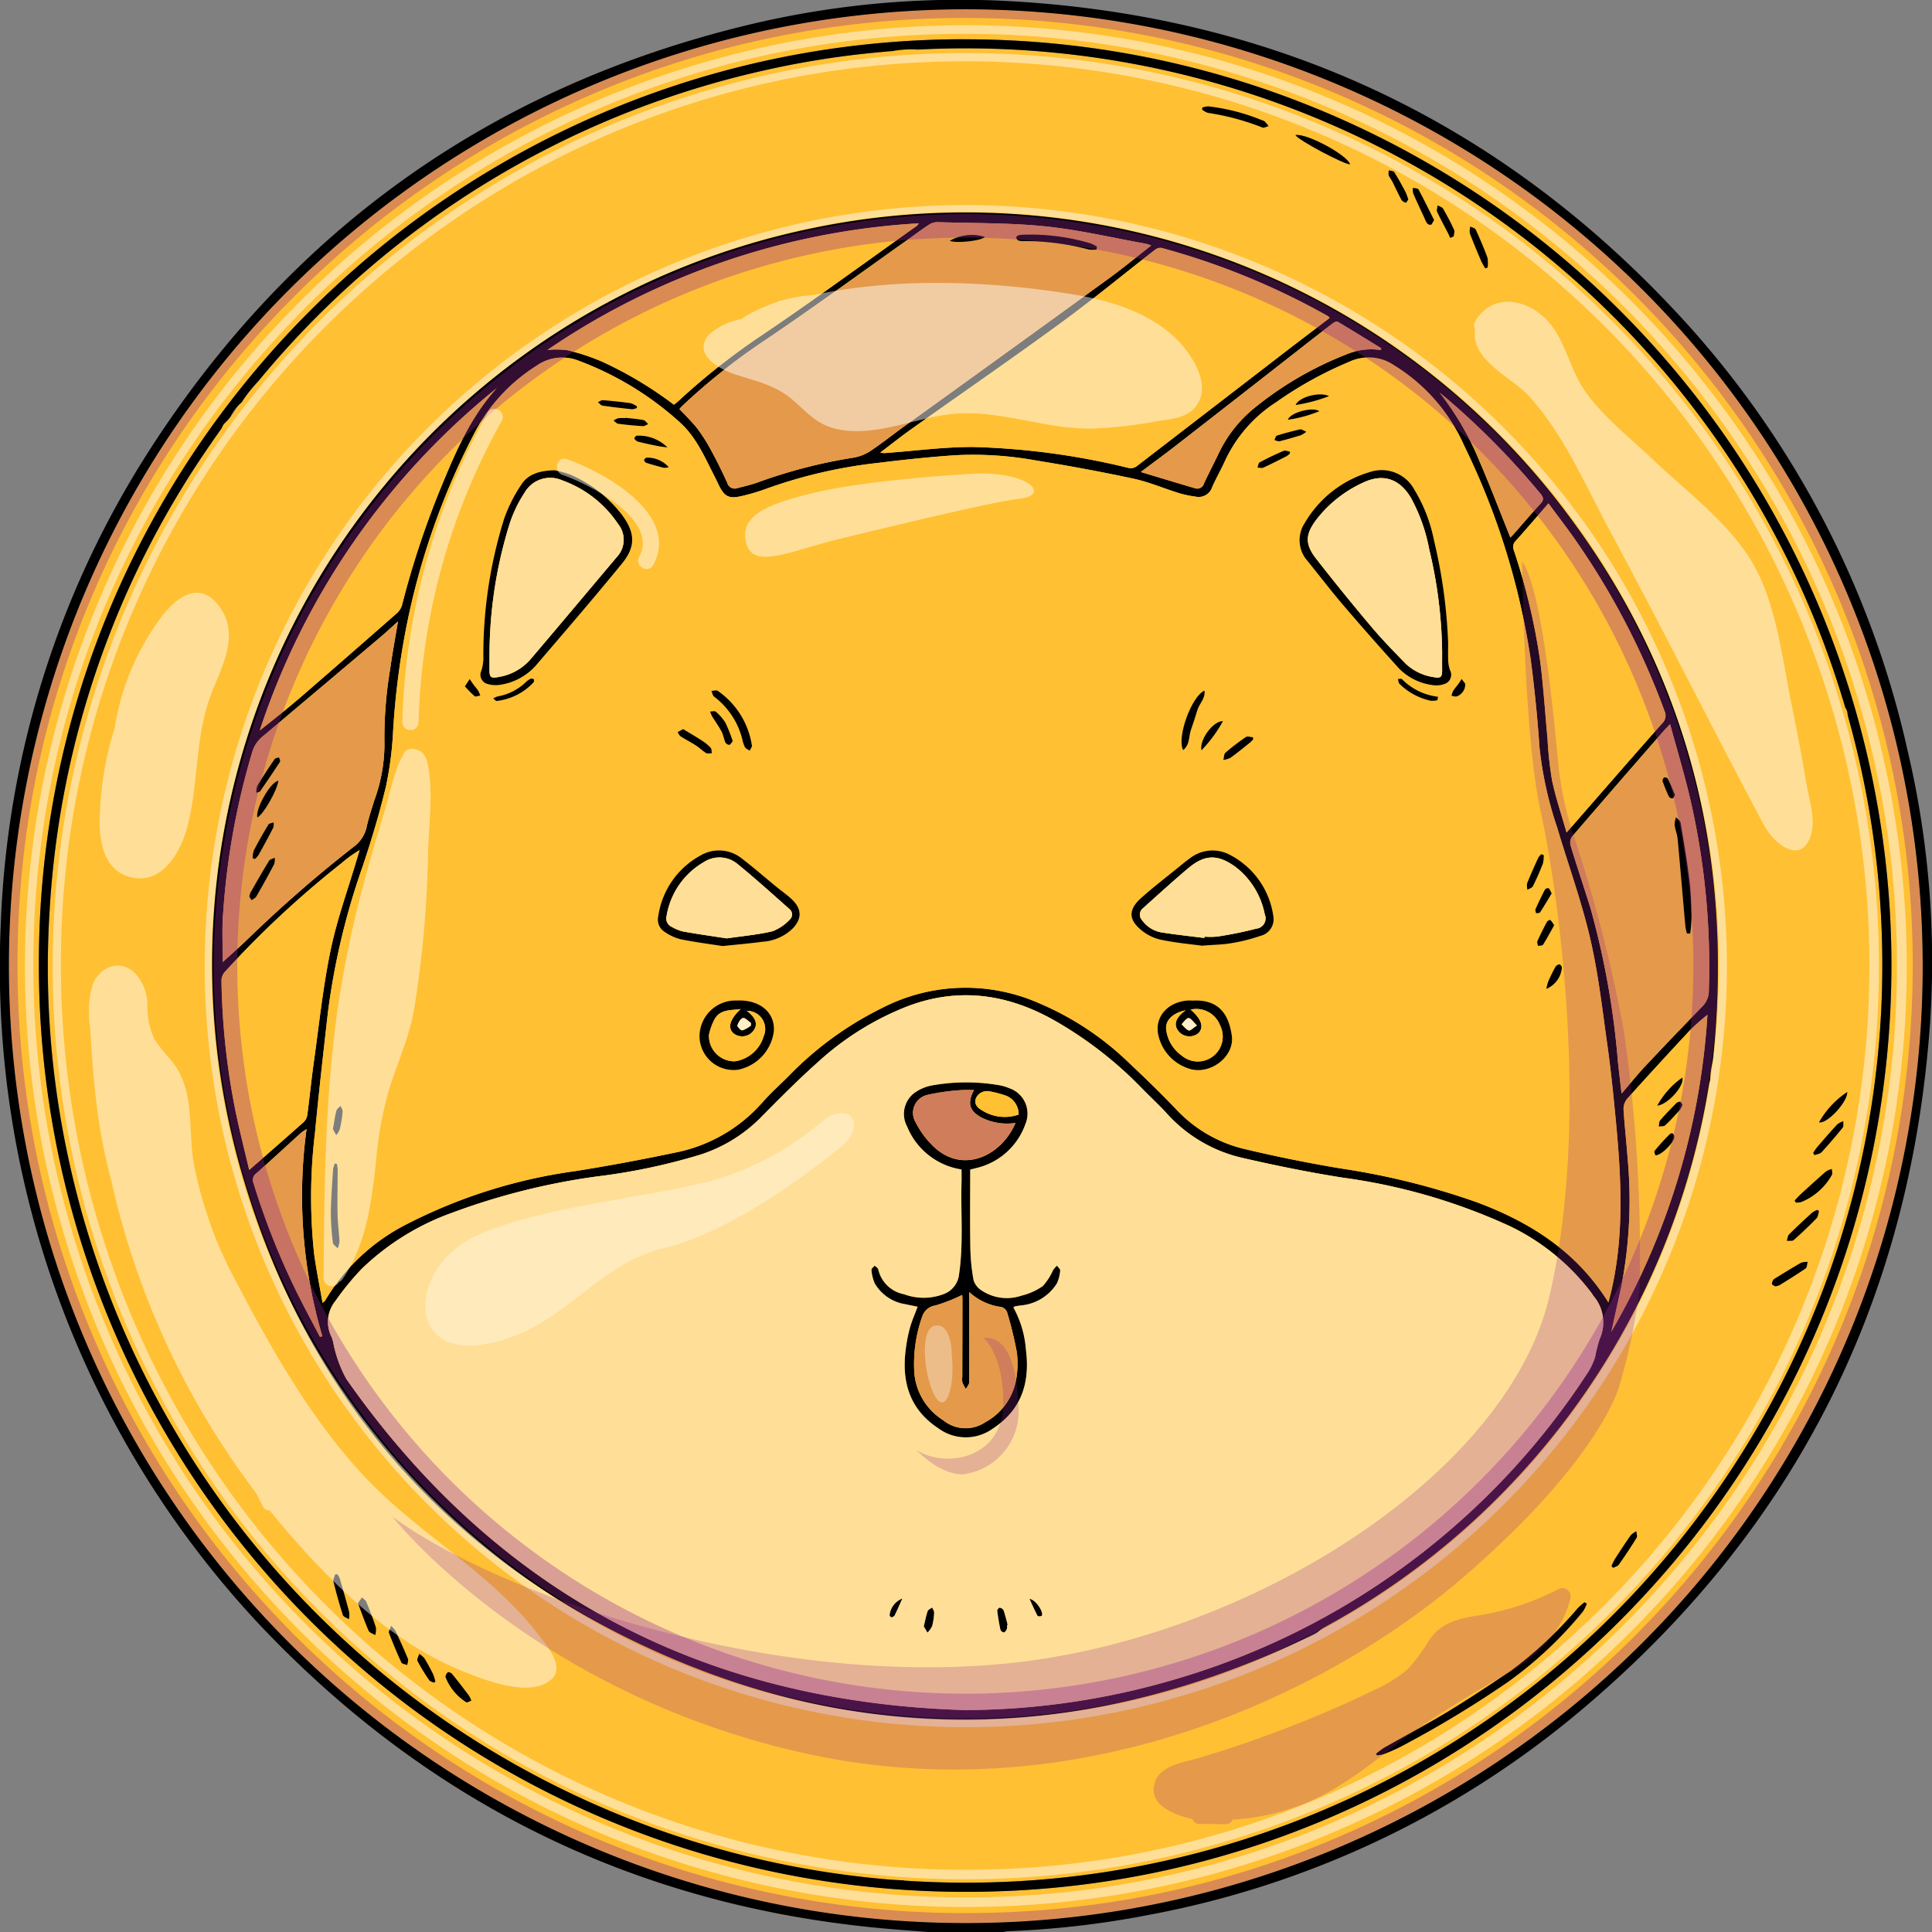 <?xml version="1.0" encoding="UTF-8"?> <svg xmlns="http://www.w3.org/2000/svg" xmlns:xlink="http://www.w3.org/1999/xlink" width="200" height="200" viewBox="0 0 200 200"><rect x="0" y="0" width="200" height="200" fill="#808080" stroke="none"/><defs><style>.a{fill:none;}.b{clip-path:url(#a);}.c{fill:#ffc033;}.ak,.d{opacity:0.35;}.d,.g{mix-blend-mode:multiply;}.ak,.d,.g,.n{isolation:isolate;}.e{clip-path:url(#c);}.f{fill:#93278f;}.g{opacity:0.25;}.h{clip-path:url(#d);}.i{clip-path:url(#e);}.j{clip-path:url(#f);}.k{clip-path:url(#g);}.l{clip-path:url(#h);}.m{clip-path:url(#i);}.n{opacity:0.49;}.ak,.n{mix-blend-mode:overlay;}.o{clip-path:url(#j);}.p{fill:#fff;}.q{clip-path:url(#k);}.r{clip-path:url(#l);}.s{clip-path:url(#m);}.t{clip-path:url(#n);}.u{clip-path:url(#o);}.v{clip-path:url(#p);}.w{clip-path:url(#s);}.x{clip-path:url(#t);}.y{clip-path:url(#v);}.z{clip-path:url(#w);}.aa{clip-path:url(#x);}.ab{clip-path:url(#y);}.ac{clip-path:url(#z);}.ad{clip-path:url(#aa);}.ae{clip-path:url(#ab);}.af{clip-path:url(#ac);}.ag{clip-path:url(#ad);}.ah{clip-path:url(#ae);}.ai{clip-path:url(#af);}.aj{clip-path:url(#ag);}.al{clip-path:url(#ah);}.am{clip-path:url(#ai);}.an{clip-path:url(#aj);}.ao{clip-path:url(#ak);}.ap{clip-path:url(#al);}</style><clipPath id="a"><rect class="a" width="200" height="200" transform="translate(0.019 0.02)"></rect></clipPath><clipPath id="c"><rect class="a" width="198.113" height="198.114"></rect></clipPath><clipPath id="d"><rect class="a" width="48.832" height="27.575"></rect></clipPath><clipPath id="e"><rect class="a" width="14.379" height="38.235"></rect></clipPath><clipPath id="f"><rect class="a" width="18.171" height="35.256"></rect></clipPath><clipPath id="g"><rect class="a" width="24.905" height="17.288"></rect></clipPath><clipPath id="h"><rect class="a" width="7.182" height="21.508"></rect></clipPath><clipPath id="i"><rect class="a" width="10.688" height="14.985"></rect></clipPath><clipPath id="j"><rect class="a" width="132.035" height="73.994"></rect></clipPath><clipPath id="k"><rect class="a" width="13.903" height="20.651"></rect></clipPath><clipPath id="l"><rect class="a" width="13.886" height="20.665"></rect></clipPath><clipPath id="m"><rect class="a" width="12.985" height="8.327"></rect></clipPath><clipPath id="n"><rect class="a" width="13.018" height="8.373"></rect></clipPath><clipPath id="o"><rect class="a" width="1.386" height="1.27"></rect></clipPath><clipPath id="p"><rect class="a" width="1.572" height="1.271"></rect></clipPath><clipPath id="s"><rect class="a" width="10.711" height="14.095"></rect></clipPath><clipPath id="t"><rect class="a" width="10.592" height="7.26"></rect></clipPath><clipPath id="v"><rect class="a" width="155.715" height="155.714"></rect></clipPath><clipPath id="w"><rect class="a" width="189.05" height="189.049"></rect></clipPath><clipPath id="x"><rect class="a" width="194.809" height="194.809"></rect></clipPath><clipPath id="y"><rect class="a" width="157.572" height="157.572"></rect></clipPath><clipPath id="z"><rect class="a" width="48.39" height="74.748"></rect></clipPath><clipPath id="aa"><rect class="a" width="13.376" height="29.576"></rect></clipPath><clipPath id="ab"><rect class="a" width="35.059" height="56.79"></rect></clipPath><clipPath id="ac"><rect class="a" width="51.59" height="15.337"></rect></clipPath><clipPath id="ad"><rect class="a" width="43.169" height="24.436"></rect></clipPath><clipPath id="ae"><rect class="a" width="11.075" height="55.639"></rect></clipPath><clipPath id="af"><rect class="a" width="10.405" height="33.241"></rect></clipPath><clipPath id="ag"><rect class="a" width="10.573" height="11.426"></rect></clipPath><clipPath id="ah"><rect class="a" width="44.377" height="24.073"></rect></clipPath><clipPath id="ai"><rect class="a" width="29.894" height="8.623"></rect></clipPath><clipPath id="aj"><rect class="a" width="2.858" height="7.964"></rect></clipPath><clipPath id="ak"><rect class="a" width="129.209" height="125.052"></rect></clipPath><clipPath id="al"><rect class="a" width="10.579" height="14.146"></rect></clipPath></defs><g transform="translate(-0.019 -0.02)"><g class="b"><g class="b"><path class="c" d="M100.895,1.684a99.057,99.057,0,1,0,98.837,99.057A99.059,99.059,0,0,0,100.895,1.684M4.721,100.656c-.123-52.664,42.8-95.73,95.556-95.87A95.9,95.9,0,0,1,196.5,100.392c.1,52.989-42.695,96.067-95.516,96.168a95.864,95.864,0,0,1-96.258-95.9" transform="translate(-0.678 -0.705)"></path><g class="d" transform="translate(0.941 0.979)"><g class="e"><path class="f" d="M100.894,1.684a99.056,99.056,0,1,0,98.838,99.056A99.06,99.06,0,0,0,100.894,1.684m.09,197.084A98.081,98.081,0,0,1,2.512,100.656C2.383,46.779,46.291,2.724,100.265,2.583a98.1,98.1,0,0,1,98.438,97.8c.1,54.2-43.678,98.276-97.719,98.382" transform="translate(-1.618 -1.683)"></path></g></g><path class="c" d="M194.849,77.6l-.015.007a5.538,5.538,0,0,0-.373-1.44.87.87,0,0,0-.113-.191A94.891,94.891,0,0,0,98.8,8.767a.727.727,0,0,0-.139-.05,3.515,3.515,0,0,0-1.51.059,3.322,3.322,0,0,0-.607.019,1.074,1.074,0,0,0-.162.035,3.745,3.745,0,0,0-.847.008A.621.621,0,0,0,95.206,9,91.042,91.042,0,0,0,82.46,10.986a94.522,94.522,0,0,0-52.1,32.091c-.4.48-.841.942-1.226,1.439-.84.692-1.143,1.724-1.848,2.521-.348.393-.81.6-1.089,1.064a10.451,10.451,0,0,0-.606,1.258A94.021,94.021,0,0,0,8.735,97.876,94.73,94.73,0,0,0,38.329,172.59a93.452,93.452,0,0,0,57.229,25.615.946.946,0,0,0,.1,0,13,13,0,0,0,1.877.136,94.761,94.761,0,0,0,81.728-37.518A95.082,95.082,0,0,0,194.849,77.6" transform="translate(-3.578 -3.623)"></path><path d="M96.291,200.039c-1.027-.082-2.054-.167-3.081-.245q-39.261-2.974-66.316-31.579A99.547,99.547,0,0,1,.1,95.681,97.242,97.242,0,0,1,15.655,46.366q22.059-34.074,61.6-43.717A93.718,93.718,0,0,1,105.693.208c26.687,1.752,49.275,12.348,67.582,31.838a97.586,97.586,0,0,1,24.223,45.7,95.139,95.139,0,0,1,2.32,28.178q-3.122,44.2-37.483,72.264a97.006,97.006,0,0,1-43.389,20.06,94.737,94.737,0,0,1-14.375,1.68c-.288.011-.574.073-.861.112Zm102.765-100a99.057,99.057,0,1,0-99.241,99.058,99.056,99.056,0,0,0,99.241-99.058" transform="translate(0 0)"></path><path d="M102.509,7.021C49.75,7.16,6.828,50.223,6.956,102.889A95.869,95.869,0,0,0,103.211,198.8c52.824-.1,95.612-43.183,95.52-96.171a95.9,95.9,0,0,0-96.222-95.6M178.6,160.137a94.744,94.744,0,0,1-82.089,37.5l.027-.022c-.5-.027-1.008-.055-1.512-.079a.466.466,0,0,1-.059-.015c-.024,0-.049,0-.072,0A95.091,95.091,0,0,1,9.906,122.387a92.593,92.593,0,0,1-1.838-25.2A94.108,94.108,0,0,1,25.585,47.71a.367.367,0,0,1,.094-.136l.027-.04c.049-.069.1-.138.162-.217a2.462,2.462,0,0,1,.233-.457,7.846,7.846,0,0,0,.679-.762,4.877,4.877,0,0,1,1.139-1.464c.005,0,.01,0,.016-.008a14.909,14.909,0,0,1,1.756-2.234A94.521,94.521,0,0,1,81.794,10.3a91.968,91.968,0,0,1,13.372-2.04c.038,0,.074,0,.112,0,.006,0,.009-.005.015-.006a11.031,11.031,0,0,1,2.446-.18.436.436,0,0,1,.1.02,94.906,94.906,0,0,1,96.117,68.133,1.249,1.249,0,0,1,.253.8A95.073,95.073,0,0,1,178.6,160.137" transform="translate(-2.911 -2.938)"></path><path d="M192.927,126.707c.054-.408.148-.819.222-1.232,2.292-22.011-3.137-41.75-17.038-58.962A77.824,77.824,0,0,0,99.664,39.5a77.771,77.771,0,0,0-58.546,98.669C48.034,161.228,62.9,177.806,85,187.339c22,9.487,43.96,8.385,65.56-1.71.048-.025.1-.044.148-.068.075-.035.15-.067.225-.1v0c.1-.044.194-.1.3-.134a7.45,7.45,0,0,0,.9-.443,3.3,3.3,0,0,1,.813-.616,78.1,78.1,0,0,0,39.782-56.154,2.906,2.906,0,0,1,.133-.5,7.958,7.958,0,0,1,.063-.907m-16.81-58.769c.873,1.178,1.72,2.278,2.523,3.409a77.722,77.722,0,0,1,9.484,18.066,1.1,1.1,0,0,1-.243,1.3c-2.935,3.309-5.833,6.651-8.743,9.983-.348.4-.7.8-1.15,1.31-.54-1.908-1.134-3.648-1.508-5.434a39.02,39.02,0,0,1-.464-4.318c-.25-2.656-.415-5.321-.754-7.966a65.781,65.781,0,0,0-2.734-11.514.859.859,0,0,1,.2-.958c1.123-1.25,2.214-2.531,3.384-3.877m-10.263-10.63a80.629,80.629,0,0,1,9.426,9.615c.333.4.386.65.005,1.057-.906.966-1.758,1.983-2.633,2.978-.143.163-.293.319-.472.513-1.071-2.659-2.06-5.261-3.162-7.814a29.7,29.7,0,0,0-4.155-7.17c.33.273.665.541.99.821m-11.539-8.17c1.514.9,3.01,1.831,4.511,2.753l-.092.166a6.6,6.6,0,0,0-3.566.464,35.654,35.654,0,0,0-9.554,5.588,13.558,13.558,0,0,0-3.656,4.693c-.491,1.034-1.029,2.046-1.508,3.085a.708.708,0,0,1-.906.481c-1.825-.53-3.642-1.087-5.623-1.683,1.333-1,2.524-1.869,3.687-2.774q6.249-4.858,12.482-9.735c1.239-.967,2.474-1.939,3.721-2.894.134-.1.4-.208.5-.145m-18.24-7.645a74.909,74.909,0,0,1,17.262,7.086c.018.01.028.034.127.165-1.549,1.182-3.088,2.346-4.617,3.523q-7.688,5.923-15.379,11.842a1.044,1.044,0,0,1-.768.169A75.614,75.614,0,0,0,116.648,62.1c-2.973-.027-5.95.384-8.924.6a2.192,2.192,0,0,1-.781-.022c1.08-.819,2.141-1.666,3.245-2.451,5.146-3.657,10.347-7.24,15.444-10.964,3.336-2.437,6.525-5.075,9.79-7.608a.866.866,0,0,1,.654-.162m-23.123-2.667c3.7.115,7.425.059,11.1.437,3.493.36,6.939,1.18,10.406,1.8a4.851,4.851,0,0,1,.529.177c-1.538,1.2-2.922,2.345-4.372,3.4q-10.583,7.679-21.195,15.319c-1.165.842-2.288,1.746-3.484,2.541a4.549,4.549,0,0,1-1.77.7,52.923,52.923,0,0,0-9.9,2.56c-.694.25-1.422.413-2.139.6a.781.781,0,0,1-1.01-.525c-.482-1.063-.995-2.115-1.55-3.142a18.765,18.765,0,0,0-1.483-2.4c-.565-.747-1.259-1.4-1.929-2.124.108-.118.217-.252.342-.369a65.067,65.067,0,0,1,8.317-6.619c5.052-3.395,9.964-7,14.935-10.514.77-.545,1.521-1.118,2.312-1.629a1.629,1.629,0,0,1,.889-.211m-28.3,6.47a75.53,75.53,0,0,1,26.286-6.354,1.4,1.4,0,0,1-.209.259c-5.385,3.819-10.708,7.729-16.185,11.413a70.388,70.388,0,0,0-8.538,6.764c-.13.119-.276.221-.426.341a39.632,39.632,0,0,0-7.4-4.44,21.666,21.666,0,0,0-3.625-1.2,9.128,9.128,0,0,0-2.07-.027,74.945,74.945,0,0,1,12.163-6.758M67.244,56.005c-2.7,2.976-4.253,6.576-5.751,10.219a91.159,91.159,0,0,0-4.064,12.261,1.885,1.885,0,0,1-.588.871q-4.779,4.2-9.591,8.37c-1.475,1.275-2.993,2.5-4.541,3.709A76.064,76.064,0,0,1,67.244,56.005M38.907,110.531a76.128,76.128,0,0,1,3.025-16.859,3.268,3.268,0,0,1,1.1-1.626q6.109-5.138,12.2-10.293c.579-.489,1.132-1.009,1.785-1.594-.283,1.7-.582,3.279-.8,4.865a43.11,43.11,0,0,0-.6,7.971,17.024,17.024,0,0,1-1.068,5.728c-.276.9-.583,1.8-.777,2.718a3.472,3.472,0,0,1-1.377,2.07,135.273,135.273,0,0,0-10.769,9.371c-.949.923-1.945,1.8-2.746,2.535,0-1.447-.094-3.173.017-4.885m1.381,20.728a74.288,74.288,0,0,1-1.536-13.9,1.407,1.407,0,0,1,.311-.884A101.215,101.215,0,0,1,51.221,105.14a12.246,12.246,0,0,1,1.824-1.309c-.083.271-.167.542-.247.814-.939,3.185-2.089,6.326-2.76,9.566-.8,3.858-1.2,7.8-1.751,11.709-.252,1.8-.424,3.61-.668,5.411a1.284,1.284,0,0,1-.42.7c-1.823,1.624-3.663,3.227-5.582,4.91-.435-1.85-.924-3.76-1.329-5.687m8.654,22.96c-.816-1.568-1.664-3.12-2.443-4.707a76.609,76.609,0,0,1-4.426-11.181.839.839,0,0,1,.283-1.037c1.563-1.379,3.092-2.8,4.636-4.2.112-.1.249-.173.561-.387a51.27,51.27,0,0,0,1.632,21.44l-.242.069m132.458.249a16.393,16.393,0,0,0-.456,1.815,6.658,6.658,0,0,1-.725,1.579,76.6,76.6,0,0,1-42.71,31.791,77.627,77.627,0,0,1-21.83,3.2c-26.995-.821-48.428-12.04-64-34.264a12.842,12.842,0,0,1-1.371-3.826,3.5,3.5,0,0,0-.159-.515,3.435,3.435,0,0,1,.393-3.74,27.826,27.826,0,0,1,2.767-3.372,26.135,26.135,0,0,1,9.268-5.744,70.2,70.2,0,0,1,14.991-3.768,62.769,62.769,0,0,0,10.729-2.257,15.428,15.428,0,0,0,6.162-3.735c1.99-2.014,3.986-4.029,6.1-5.912a29.666,29.666,0,0,1,9.234-5.727c5.39-2.037,10.528-1.235,15.449,1.63a40.515,40.515,0,0,1,8.785,6.87c.844.872,1.749,1.687,2.562,2.586a15.018,15.018,0,0,0,7.906,4.631c3.43.792,6.889,1.49,10.365,2.038a60.816,60.816,0,0,1,17.33,5.049,23.181,23.181,0,0,1,8.324,6.809c.1.124.176.26.265.39a4.2,4.2,0,0,1,.625,4.475m.917-3.819c-3.263-5.227-8.028-8.274-13.579-10.351a75.593,75.593,0,0,0-14.159-3.519q-5.009-.837-9.958-2.015a14.132,14.132,0,0,1-7.065-4.12c-1.642-1.725-3.362-3.377-5.095-5.011a30.3,30.3,0,0,0-9.028-5.933,18.87,18.87,0,0,0-16.3.468,34.965,34.965,0,0,0-9.563,6.931c-.946.962-1.965,1.857-2.852,2.869a16.165,16.165,0,0,1-9.088,5.19q-5.1,1.076-10.26,1.9a54.364,54.364,0,0,0-17.4,5.468,20.708,20.708,0,0,0-8.51,7.952c-.029.052-.1.084-.256.219-.308-1.78-.661-3.468-.882-5.173a55.567,55.567,0,0,1,.1-12.442c.395-4.156.868-8.305,1.338-12.454a73.376,73.376,0,0,1,3.573-15.044c.926-2.766,1.775-5.569,2.449-8.405a36.347,36.347,0,0,0,.73-5.73,80.035,80.035,0,0,1,1.66-12.133,75.246,75.246,0,0,1,6.965-19.05,18.18,18.18,0,0,1,6.18-6.551,4.607,4.607,0,0,1,4.41-.543,32.486,32.486,0,0,1,10.569,6.468c1.642,1.532,2.488,3.554,3.484,5.488.144.28.277.565.413.848.609,1.276,1.064,1.52,2.457,1.19a21.154,21.154,0,0,0,2.516-.751,50.446,50.446,0,0,1,11.525-2.668c2.649-.328,5.309-.608,7.971-.793a36.2,36.2,0,0,1,8.3.523c3.409.552,6.809,1.176,10.185,1.9,1.617.348,3.162,1.018,4.749,1.509a11.558,11.558,0,0,0,1.708.355,1.469,1.469,0,0,0,1.7-1c.418-.944.94-1.842,1.362-2.784a14.446,14.446,0,0,1,5.273-6,39.156,39.156,0,0,1,7.473-4.143,4.671,4.671,0,0,1,4.679.306,18.569,18.569,0,0,1,7.3,8.351,75.6,75.6,0,0,1,6.871,22.039c.407,3.046.711,6.11.921,9.176a38.531,38.531,0,0,0,1.839,8.331c1.132,3.811,2.5,7.563,3.4,11.425.846,3.616,1.261,7.337,1.782,11.024.368,2.6.631,5.215.879,7.829.579,6.1.911,12.194-.6,18.227-.049.194-.1.387-.166.627m.3,3.043q.506-2.284,1.011-4.568a46.824,46.824,0,0,0,.676-13.4c-.119-1.7-.323-3.4-.422-5.1a1.646,1.646,0,0,1,.4-1.073q3.241-3.6,6.55-7.144a21.716,21.716,0,0,1,1.736-1.521,74.427,74.427,0,0,1-9.953,32.808m10.1-35.365a2.273,2.273,0,0,1-.629,1.636c-2,2.067-3.989,4.137-5.955,6.233-.823.877-1.576,1.821-2.448,2.835-.131-1.14-.256-2.194-.373-3.25a84.335,84.335,0,0,0-2.843-15.94c-.673-2.164-1.4-4.313-2.058-6.481a1.117,1.117,0,0,1,.13-.9q4.762-5.544,9.574-11.043c.131-.151.277-.289.591-.616.7,2.584,1.424,4.986,2.009,7.421a76.9,76.9,0,0,1,2,20.11" transform="translate(-15.8 -15.805)"></path><path class="c" d="M189.7,161.5c-3.263-5.227-8.029-8.274-13.58-10.351a75.627,75.627,0,0,0-14.159-3.52q-5.009-.836-9.958-2.015a14.134,14.134,0,0,1-7.065-4.119c-1.642-1.725-3.362-3.377-5.095-5.012a30.314,30.314,0,0,0-9.029-5.932,18.868,18.868,0,0,0-16.294.468,34.927,34.927,0,0,0-9.564,6.931c-.946.962-1.965,1.857-2.852,2.869a16.163,16.163,0,0,1-9.088,5.19q-5.1,1.076-10.26,1.9a54.329,54.329,0,0,0-17.4,5.468,20.7,20.7,0,0,0-8.51,7.952c-.03.052-.1.084-.256.219-.308-1.78-.662-3.468-.883-5.173a55.533,55.533,0,0,1,.1-12.442c.4-4.156.869-8.305,1.339-12.454a73.375,73.375,0,0,1,3.572-15.044c.926-2.766,1.775-5.569,2.449-8.405a36.425,36.425,0,0,0,.73-5.73,79.906,79.906,0,0,1,1.659-12.133,75.211,75.211,0,0,1,6.965-19.05,18.172,18.172,0,0,1,6.18-6.551,4.607,4.607,0,0,1,4.41-.543A32.5,32.5,0,0,1,93.675,70.49c1.64,1.532,2.487,3.554,3.484,5.488.144.28.277.565.413.848.609,1.276,1.064,1.52,2.457,1.19a21.091,21.091,0,0,0,2.516-.751A50.482,50.482,0,0,1,114.071,74.6c2.649-.327,5.308-.608,7.971-.793a36.2,36.2,0,0,1,8.3.523c3.409.552,6.81,1.176,10.186,1.9,1.616.348,3.161,1.018,4.749,1.509a11.633,11.633,0,0,0,1.708.355,1.469,1.469,0,0,0,1.7-1c.418-.944.94-1.842,1.362-2.784a14.444,14.444,0,0,1,5.272-6,39.173,39.173,0,0,1,7.473-4.143,5.238,5.238,0,0,1,3.557-.246,5.161,5.161,0,0,1,1.123.552,18.567,18.567,0,0,1,7.3,8.351,75.6,75.6,0,0,1,6.87,22.039q.611,4.569.922,9.176a38.5,38.5,0,0,0,1.839,8.331c1.132,3.81,2.5,7.563,3.4,11.425.846,3.616,1.261,7.337,1.782,11.024.368,2.6.631,5.215.879,7.829.579,6.1.911,12.195-.6,18.227-.049.194-.1.387-.165.627M173.11,93.187a53.651,53.651,0,0,0-1.465-10.579,16.019,16.019,0,0,0-2.036-5.249,3.838,3.838,0,0,0-4.589-1.822,11.555,11.555,0,0,0-6.741,5.264,3.228,3.228,0,0,0,.288,3.953c1.229,1.518,2.416,3.073,3.684,4.557q2.843,3.326,5.784,6.569a5.989,5.989,0,0,0,3.511,1.718,2.431,2.431,0,0,0,1.121-.1,1.006,1.006,0,0,0,.636-1.452,3.3,3.3,0,0,1-.185-.967c-.029-.605-.008-1.212-.008-1.893M80.6,75.359c-1.595.041-2.748.422-3.433,1.5a15.7,15.7,0,0,0-1.774,3.523A47.233,47.233,0,0,0,73.239,94.9a4.4,4.4,0,0,1-.217,1.229.978.978,0,0,0,.573,1.322,3.021,3.021,0,0,0,1.378.107,6.164,6.164,0,0,0,3.718-2.022c2.994-3.494,6-6.98,8.908-10.547,1.432-1.757,1.345-3.191-.015-5.021a13.419,13.419,0,0,0-5.243-4.12,9.327,9.327,0,0,0-1.745-.494m67.042,49.217c1.29-.1,2.173-.109,3.03-.259a17.888,17.888,0,0,0,2.991-.751,1.772,1.772,0,0,0,1.361-2,8.478,8.478,0,0,0-4.468-6.373,3.8,3.8,0,0,0-4.136.315c-.386.27-.748.573-1.114.871-1.335,1.087-2.708,2.134-3.989,3.281-1.245,1.115-1.26,2.1-.244,3.058a4.806,4.806,0,0,0,2.119,1.2c1.588.359,3.227.494,4.45.665m-49.632.033c1.56-.166,2.856-.274,4.144-.449a4.912,4.912,0,0,0,3.184-1.434c1.054-1.169.737-2.209-.4-3.172-.441-.373-.911-.71-1.357-1.076-1.181-.967-2.33-1.975-3.541-2.9a3.776,3.776,0,0,0-4.3-.347,8.547,8.547,0,0,0-4.385,6.29,1.509,1.509,0,0,0,.691,1.643,5.08,5.08,0,0,0,1.635.748c1.511.3,3.045.5,4.335.7m1.668,5.634c-.135,0-.27-.005-.4,0a3.724,3.724,0,0,0-3.651,3.86,3.53,3.53,0,0,0,3.987,3.308,4.67,4.67,0,0,0,3.7-3.961c.151-1.9-1.353-3.23-3.63-3.208m47.075.01c-.224,0-.451-.019-.673,0-1.975.191-3.245,1.606-3,3.337a4.705,4.705,0,0,0,3.5,3.783c2.117.462,4.438-1.427,4.148-3.48s-1.216-3.754-3.966-3.643m-45.7-26.319A8.419,8.419,0,0,0,97.5,98.188c-.148-.1-.432,0-.653.009.09.2.124.475.278.592a7.954,7.954,0,0,1,2.917,4.407,3.386,3.386,0,0,0,.274.826c.093.16.323.242.492.358l.238-.446M58.065,147.144l-.208-.021a2.411,2.411,0,0,0-.178.561c-.094,1.5-.216,2.994-.235,4.493a25.614,25.614,0,0,0,.213,3.14c.023.209.32.388.491.581a2.414,2.414,0,0,0,.191-.709c-.045-.958-.178-1.915-.2-2.875-.03-1.522.01-3.046.01-4.57a4.007,4.007,0,0,0-.089-.6m87.616-42.819c.7-.566.561-1.38.787-2.044.238-.7.475-1.4.684-2.106.2-.663.844-1.178.734-2.008-1.342.582-2.9,4.881-2.206,6.158m-51.762-2.172-.568.308c.1.149.169.349.308.438.526.338,1.087.623,1.613.962.356.23.659.547,1.022.764.151.09.4.02.6.023-.042-.2-.021-.453-.138-.581a4.615,4.615,0,0,0-.882-.722c-.634-.411-1.29-.79-1.954-1.192m5.129,1.255a16.051,16.051,0,0,0-.755-1.911,4.784,4.784,0,0,0-1-1.146c-.109-.1-.388-.017-.589-.019a3.6,3.6,0,0,0,.211.5c.321.527.688,1.028.975,1.572.186.351.237.77.4,1.136a.5.5,0,0,0,.4.241c.122-.016.219-.221.352-.371m53.884-.212c-.009-.067-.018-.135-.027-.2-.245-.013-.562-.13-.725-.02a22.827,22.827,0,0,0-2.112,1.614c-.167.144-.153.5-.222.754a2.386,2.386,0,0,0,.741-.223c.7-.508,1.372-1.06,2.049-1.6a2.79,2.79,0,0,0,.3-.322M183.008,115.2l-.241-.1a1.625,1.625,0,0,0-.321.362c-.4.878-.8,1.757-1.155,2.653a1.673,1.673,0,0,0,.035.666c.193-.122.477-.2.564-.373.379-.76.72-1.54,1.028-2.331a3.3,3.3,0,0,0,.091-.88M156.724,73.624l.007-.2c-.221-.033-.481-.157-.656-.082-.837.359-1.66.757-2.465,1.184-.138.073-.163.358-.24.545.2.007.44.085.606.009.812-.369,1.607-.775,2.4-1.179a2.039,2.039,0,0,0,.345-.281M172,99.161c.022-.12.044-.238.066-.358a6.262,6.262,0,0,1-3.736-1.826c-.083-.07-.277-.009-.419-.009.057.173.063.4.18.511a6.606,6.606,0,0,0,3.208,1.732,2.592,2.592,0,0,0,.7-.051M74.254,98.98c.18.138.253.238.343.256a6.178,6.178,0,0,0,3.851-1.949c.039-.089.047-.275,0-.3a.435.435,0,0,0-.354-.041,2.334,2.334,0,0,0-.482.358,5.616,5.616,0,0,1-2.9,1.46,2.222,2.222,0,0,0-.464.217m14.86-30.067c.01-.055.022-.109.032-.163a2.28,2.28,0,0,0-.658-.338c-.954-.133-1.913-.232-2.872-.311-.165-.013-.342.133-.513.205.155.124.3.333.465.358,1.019.151,2.042.269,3.067.375a1.433,1.433,0,0,0,.48-.126m58.464,35.431a14.212,14.212,0,0,0,2.223-3.017c-1.023-.025-2.462,1.945-2.223,3.017M87.94,69.927l0,.029a4.293,4.293,0,0,0-.734.01,1.848,1.848,0,0,0-.483.241c.16.115.311.309.484.331q1.26.167,2.53.246c.186.012.382-.136.573-.21-.169-.145-.32-.383-.51-.419-.611-.116-1.236-.159-1.856-.229M92.3,72.993a4.207,4.207,0,0,0-3.213-1.214c-.1.051-.245.25-.224.28a.775.775,0,0,0,.365.326c.669.172,1.347.314,2.024.454.291.06.588.088,1.049.154m66.13-1.623c-.319-.129-.507-.283-.652-.25-.807.186-1.608.4-2.4.647-.123.039-.175.3-.26.461.181.044.38.158.541.119.741-.181,1.474-.4,2.2-.619a3.108,3.108,0,0,0,.565-.357m25.66,51.087a2.6,2.6,0,0,0-.4-.549c-.043-.034-.294.1-.351.2-.345.651-.676,1.311-.978,1.982-.06.133.026.331.044.5.183-.037.464-.012.532-.12.411-.653.773-1.336,1.154-2.014m-.809,6.584a2.618,2.618,0,0,0,1.612-2.227c-.025-.124-.183-.323-.258-.313a.606.606,0,0,0-.408.255c-.272.489-.515,1-.743,1.507a5.351,5.351,0,0,0-.2.778M57.664,143.551l.344.628a2.42,2.42,0,0,0,.374-.634,13.5,13.5,0,0,0,.288-1.782c.018-.2-.141-.409-.219-.615-.149.169-.382.316-.432.511-.149.581-.227,1.18-.355,1.892M183.83,119.158c-.142-.258-.192-.445-.314-.53a.407.407,0,0,0-.375.129c-.349.669-.677,1.351-.984,2.041-.049.109.038.279.062.42.142-.031.357-.016.413-.1.418-.643.8-1.307,1.2-1.958M160.777,67.682c-.96-.484-3.116.088-3.451.918a16.477,16.477,0,0,0,3.451-.918m-1.006,1.56c-.72-.478-3,.141-3.252.888a13.671,13.671,0,0,0,3.252-.888M92.428,75.034a2.951,2.951,0,0,0-2.3-.983c-.105.037-.241.169-.245.262a.377.377,0,0,0,.227.274q.9.283,1.809.515a1.631,1.631,0,0,0,.509-.067m82.448,22.419-.369-.484c-.108.166-.21.337-.327.5-.178.245-.384.472-.544.727a2.348,2.348,0,0,0-.179.509c.184.024.393.119.545.062a1.307,1.307,0,0,0,.873-1.311m-103.55.267a11.311,11.311,0,0,0,1.009,1.023c.108.087.385-.038.584-.066a2.853,2.853,0,0,0-.213-.5c-.154-.236-.348-.444-.516-.671-.128-.173-.242-.356-.362-.536l-.5.751" transform="translate(-23.181 -26.653)"></path><path class="c" d="M124.323,251.209c-26.995-.82-48.429-12.04-64-34.263a12.868,12.868,0,0,1-1.37-3.827,3.494,3.494,0,0,0-.159-.514,3.436,3.436,0,0,1,.393-3.74,27.737,27.737,0,0,1,2.767-3.372,26.127,26.127,0,0,1,9.267-5.744A70.251,70.251,0,0,1,86.21,195.98a62.725,62.725,0,0,0,10.729-2.256,15.439,15.439,0,0,0,6.162-3.735c1.989-2.014,3.986-4.029,6.1-5.912a29.683,29.683,0,0,1,9.233-5.727c5.391-2.037,10.529-1.235,15.45,1.63a40.511,40.511,0,0,1,8.785,6.87c.844.871,1.749,1.687,2.562,2.585a15.02,15.02,0,0,0,7.906,4.632c3.43.791,6.889,1.49,10.365,2.037a60.821,60.821,0,0,1,17.331,5.049,23.184,23.184,0,0,1,8.323,6.809c.1.124.177.26.266.39a4.2,4.2,0,0,1,.624,4.474,16.536,16.536,0,0,0-.456,1.815,6.658,6.658,0,0,1-.725,1.579,76.6,76.6,0,0,1-42.71,31.791,77.6,77.6,0,0,1-21.829,3.2M124,195.246c0,.44.011.863,0,1.285-.094,3.178.215,6.359-.253,9.54a2.457,2.457,0,0,1-1.677,2.1,5.809,5.809,0,0,1-4.024-.016,3.372,3.372,0,0,1-2.664-2.566c-.033-.151-.245-.263-.374-.393-.117.148-.347.311-.33.44a4.161,4.161,0,0,0,.344,1.406,4.444,4.444,0,0,0,3.19,2.15c.429.095.86.177,1.243.256-.285.771-.6,1.469-.8,2.2a16.383,16.383,0,0,0-.443,2.311c-.413,3.334.451,6.144,3.391,8.078a4.776,4.776,0,0,0,5.675,0c2.963-1.951,3.822-4.782,3.386-8.142a10.6,10.6,0,0,0-1.3-4.375c.108-.069.142-.106.182-.113.176-.033.355-.054.531-.087a4.9,4.9,0,0,0,3.786-2.274,3.792,3.792,0,0,0,.348-1.339c.02-.154-.215-.339-.333-.51a3.775,3.775,0,0,0-.4.456,6.068,6.068,0,0,1-1.058,1.65,6.477,6.477,0,0,1-2.236,1.005,4.693,4.693,0,0,1-4.13-.559,1.94,1.94,0,0,1-.8-1.016,20.41,20.41,0,0,1-.341-3.327c-.045-2.712-.015-5.425-.015-8.155l.69-.173a7.1,7.1,0,0,0,5.031-4.558,2.774,2.774,0,0,0-1.663-3.686,4.679,4.679,0,0,0-.964-.3,20.07,20.07,0,0,0-7.1.016,4.506,4.506,0,0,0-1.769.766,2.726,2.726,0,0,0-.764,3.462A7.276,7.276,0,0,0,124,195.246m-3.908,47.294.384.648a2.458,2.458,0,0,0,.484-.672,6.348,6.348,0,0,0,.205-1.38c.01-.177-.132-.362-.2-.544-.162.124-.411.217-.468.378-.167.478-.258.982-.4,1.57m8.612-.133.072-.017c-.14-.511-.259-1.03-.433-1.529a.563.563,0,0,0-.408-.251c-.069-.01-.255.215-.242.315.083.66.189,1.318.33,1.967a.469.469,0,0,0,.369.275c.119-.019.238-.219.3-.365a1.065,1.065,0,0,0,.01-.4m-10.835-2.737a2.08,2.08,0,0,0-1.316,1.727c.023.087.143.223.2.213a.484.484,0,0,0,.321-.193c.261-.527.494-1.069.8-1.747m13.161.024c.306.662.555,1.232.844,1.78.03.056.4.039.438-.033.2-.395-.616-1.638-1.282-1.747" transform="translate(-24.443 -74.163)"></path><path class="c" d="M169.825,42c-1.538,1.2-2.922,2.345-4.372,3.4q-10.583,7.679-21.195,15.319c-1.165.842-2.288,1.745-3.483,2.541a4.56,4.56,0,0,1-1.771.7,52.923,52.923,0,0,0-9.9,2.56c-.694.25-1.422.412-2.139.6a.78.78,0,0,1-1.01-.525c-.482-1.063-.995-2.115-1.55-3.142a18.749,18.749,0,0,0-1.484-2.4c-.564-.747-1.258-1.4-1.929-2.124.109-.118.217-.252.342-.369a65.21,65.21,0,0,1,8.317-6.619c5.052-3.394,9.965-7,14.935-10.514.77-.545,1.521-1.118,2.312-1.629a1.628,1.628,0,0,1,.889-.211c3.7.115,7.426.059,11.1.437,3.494.36,6.939,1.18,10.406,1.8a4.9,4.9,0,0,1,.529.178m-5.66.424q.028-.154.055-.309a3.608,3.608,0,0,0-.669-.341,21.865,21.865,0,0,0-6.969-.9,2.165,2.165,0,0,0-.529.077c-.087.028-.213.159-.2.224a.438.438,0,0,0,.209.29,1.016,1.016,0,0,0,.459.076,25.5,25.5,0,0,1,6.846.873,3.561,3.561,0,0,0,.8.008m-15.19-.916c.62.3,3.324,0,3.632-.4a4.592,4.592,0,0,0-3.632.4" transform="translate(-50.634 -16.567)"></path><path class="c" d="M203.257,51.414c-1.549,1.182-3.088,2.345-4.617,3.523q-7.688,5.923-15.379,11.842a1.045,1.045,0,0,1-.768.169,75.583,75.583,0,0,0-16.053-2.178c-2.973-.027-5.949.384-8.924.6a2.193,2.193,0,0,1-.781-.022c1.081-.819,2.141-1.666,3.246-2.451,5.146-3.657,10.347-7.24,15.444-10.964,3.336-2.437,6.524-5.075,9.79-7.609a.866.866,0,0,1,.654-.162,74.933,74.933,0,0,1,17.262,7.085,1.248,1.248,0,0,1,.127.166" transform="translate(-65.592 -18.475)"></path><path class="c" d="M289.9,128.961c.7,2.585,1.424,4.986,2.009,7.421a76.9,76.9,0,0,1,2,20.11,2.274,2.274,0,0,1-.629,1.635c-2,2.067-3.99,4.137-5.956,6.233-.823.877-1.576,1.821-2.448,2.835-.131-1.14-.256-2.195-.373-3.25a84.293,84.293,0,0,0-2.842-15.94c-.674-2.164-1.4-4.313-2.059-6.48a1.117,1.117,0,0,1,.13-.905q4.761-5.543,9.574-11.043c.131-.151.276-.289.591-.616m1.742,21.664h.344a15.2,15.2,0,0,0,.141-1.735c-.034-1.253-.063-2.514-.217-3.756-.248-2-.582-3.982-.916-5.966-.036-.216-.311-.391-.475-.586a2.493,2.493,0,0,0-.153.775c.064.508.27,1,.318,1.509.281,3.009.532,6.021.8,9.031a5.721,5.721,0,0,0,.159.729m-1.229-14.335c-.254-.592-.479-1.152-.743-1.693a.4.4,0,0,0-.38-.124.425.425,0,0,0-.172.377,17.309,17.309,0,0,0,.662,1.61.435.435,0,0,0,.376.179c.1-.022.165-.215.256-.348" transform="translate(-116.995 -53.969)"></path><path class="c" d="M39.681,145.926c0-1.447-.095-3.173.017-4.885a76.055,76.055,0,0,1,3.026-16.859,3.254,3.254,0,0,1,1.1-1.626q6.108-5.138,12.2-10.293c.579-.489,1.131-1.009,1.783-1.594-.283,1.7-.58,3.279-.8,4.864a43.167,43.167,0,0,0-.6,7.971,17.011,17.011,0,0,1-1.067,5.728c-.276.9-.583,1.8-.777,2.717a3.469,3.469,0,0,1-1.377,2.07,135.157,135.157,0,0,0-10.769,9.371c-.949.923-1.945,1.8-2.746,2.535m2.741-6.766.231.363c.168-.128.4-.22.494-.389q.955-1.661,1.852-3.356a1.743,1.743,0,0,0,.053-.656c-.2.105-.493.156-.594.323-.666,1.086-1.294,2.2-1.927,3.3a1.984,1.984,0,0,0-.108.413m.342-3.986.229.1a2.435,2.435,0,0,0,.381-.42c.521-.937,1.034-1.879,1.525-2.831a1.438,1.438,0,0,0,.034-.547c-.185.073-.459.093-.541.229-.53.875-1.036,1.767-1.508,2.676a2.49,2.49,0,0,0-.119.8m2.66-8.02c-.819.114-2.4,2.94-2.179,3.805.575-.227,2.088-2.836,2.179-3.805m-2.291,1.258c.251-.1.365-.1.4-.16.7-1.011,1.392-2.024,2.06-3.054.06-.092-.065-.3-.1-.459-.156.058-.383.067-.459.179q-.924,1.356-1.789,2.752a2.29,2.29,0,0,0-.113.743" transform="translate(-16.59 -46.314)"></path><path class="c" d="M273.064,89.651c.873,1.178,1.72,2.278,2.523,3.409a77.711,77.711,0,0,1,9.484,18.066,1.1,1.1,0,0,1-.243,1.3c-2.935,3.309-5.833,6.651-8.743,9.983-.348.4-.7.8-1.15,1.31-.54-1.908-1.134-3.648-1.508-5.435a39.005,39.005,0,0,1-.464-4.318c-.25-2.655-.415-5.321-.754-7.965a65.791,65.791,0,0,0-2.734-11.514.859.859,0,0,1,.2-.958c1.123-1.25,2.214-2.53,3.384-3.878" transform="translate(-112.746 -37.518)"></path><path class="c" d="M97.5,52.9a76.159,76.159,0,0,1,38.449-13.111,1.441,1.441,0,0,1-.21.258c-5.385,3.819-10.708,7.729-16.185,11.413a70.54,70.54,0,0,0-8.539,6.764c-.129.119-.275.221-.426.341a39.7,39.7,0,0,0-7.4-4.44,21.725,21.725,0,0,0-3.626-1.2A9.122,9.122,0,0,0,97.5,52.9" transform="translate(-40.802 -16.651)"></path><path class="c" d="M42.334,184.492c-.434-1.85-.923-3.759-1.329-5.687a74.382,74.382,0,0,1-1.537-13.9,1.408,1.408,0,0,1,.312-.883,101.176,101.176,0,0,1,12.159-11.332,12.21,12.21,0,0,1,1.824-1.309c-.083.272-.166.543-.247.814-.939,3.185-2.09,6.326-2.762,9.566-.8,3.858-1.2,7.8-1.75,11.709-.252,1.8-.425,3.61-.669,5.411a1.287,1.287,0,0,1-.42.7c-1.823,1.624-3.664,3.227-5.582,4.91" transform="translate(-16.517 -63.35)"></path><path class="c" d="M70.811,69.132c-2.7,2.976-4.253,6.576-5.751,10.219A91.077,91.077,0,0,0,61,91.613a1.889,1.889,0,0,1-.588.871q-4.779,4.2-9.591,8.37c-1.475,1.275-2.993,2.5-4.541,3.71A76.057,76.057,0,0,1,70.811,69.132" transform="translate(-19.367 -28.931)"></path><path class="c" d="M296.828,180.7a74.43,74.43,0,0,1-9.953,32.808q.506-2.284,1.011-4.568a46.824,46.824,0,0,0,.676-13.4c-.119-1.7-.323-3.4-.422-5.1a1.646,1.646,0,0,1,.4-1.073q3.241-3.6,6.55-7.144a21.715,21.715,0,0,1,1.736-1.521m-5.192,9.395c1.121-.123,2.841-2.089,2.586-2.9a8.479,8.479,0,0,0-2.586,2.9m2.607-.112c-.094-.119-.169-.294-.249-.3a.6.6,0,0,0-.4.165c-.564.575-1.128,1.151-1.652,1.761-.127.148-.105.424-.152.641.224-.035.521.009.659-.12.537-.5,1.034-1.048,1.525-1.6a2.35,2.35,0,0,0,.272-.554m-2.806,5.259c.644,0,1.975-1.4,1.954-1.911-.014-.34-.247-.491-.477-.27a20.933,20.933,0,0,0-1.562,1.726c-.067.081.056.322.085.455" transform="translate(-120.055 -75.623)"></path><path class="c" d="M227.942,60.227a6.6,6.6,0,0,0-3.566.464,35.669,35.669,0,0,0-9.554,5.588,13.55,13.55,0,0,0-3.655,4.693c-.491,1.034-1.029,2.046-1.508,3.085a.708.708,0,0,1-.906.481c-1.825-.53-3.641-1.087-5.623-1.683,1.333-1,2.524-1.87,3.687-2.774q6.249-4.858,12.482-9.736c1.239-.967,2.474-1.939,3.721-2.894.134-.1.4-.208.5-.145,1.514.9,3.01,1.831,4.511,2.753l-.092.166" transform="translate(-85.008 -23.975)"></path><path class="c" d="M52,222.548c-.816-1.568-1.664-3.12-2.443-4.707a76.632,76.632,0,0,1-4.427-11.181.841.841,0,0,1,.283-1.038c1.563-1.379,3.092-2.8,4.638-4.2.111-.1.248-.173.56-.387a51.273,51.273,0,0,0,1.632,21.44l-.243.069" transform="translate(-18.857 -84.133)"></path><path class="c" d="M263.658,84.944c-1.071-2.66-2.06-5.261-3.162-7.814a29.7,29.7,0,0,0-4.155-7.171c.33.273.665.541.99.822a80.574,80.574,0,0,1,9.426,9.615c.333.4.387.651.006,1.057-.907.966-1.758,1.984-2.633,2.979-.143.163-.294.319-.472.513" transform="translate(-107.276 -29.277)"></path><g class="g" transform="translate(70.359 23.02)"><g class="h"><path class="f" d="M169.825,42c-1.538,1.2-2.922,2.345-4.372,3.4q-10.583,7.679-21.195,15.319c-1.165.842-2.288,1.745-3.483,2.541a4.56,4.56,0,0,1-1.771.7,52.923,52.923,0,0,0-9.9,2.56c-.694.25-1.422.412-2.139.6a.78.78,0,0,1-1.01-.525c-.482-1.063-.995-2.115-1.55-3.142a18.749,18.749,0,0,0-1.484-2.4c-.564-.747-1.258-1.4-1.929-2.124.109-.118.217-.252.342-.369a65.21,65.21,0,0,1,8.317-6.619c5.052-3.394,9.965-7,14.935-10.514.77-.545,1.521-1.118,2.312-1.629a1.628,1.628,0,0,1,.889-.211c3.7.115,7.426.059,11.1.437,3.494.36,6.939,1.18,10.406,1.8a4.9,4.9,0,0,1,.529.178m-5.66.424q.028-.154.055-.309a3.608,3.608,0,0,0-.669-.341,21.865,21.865,0,0,0-6.969-.9,2.165,2.165,0,0,0-.529.077c-.087.028-.213.159-.2.224a.438.438,0,0,0,.209.29,1.016,1.016,0,0,0,.459.076,25.5,25.5,0,0,1,6.846.873,3.561,3.561,0,0,0,.8.008m-15.19-.916c.62.3,3.324,0,3.632-.4a4.592,4.592,0,0,0-3.632.4" transform="translate(-120.993 -39.586)"></path></g></g><g class="g" transform="translate(162.57 74.992)"><g class="i"><path class="f" d="M289.9,128.961c.7,2.585,1.424,4.986,2.009,7.421a76.9,76.9,0,0,1,2,20.11,2.274,2.274,0,0,1-.629,1.635c-2,2.067-3.99,4.137-5.956,6.233-.823.877-1.576,1.821-2.448,2.835-.131-1.14-.256-2.195-.373-3.25a84.293,84.293,0,0,0-2.842-15.94c-.674-2.164-1.4-4.313-2.059-6.48a1.117,1.117,0,0,1,.13-.905q4.761-5.543,9.574-11.043c.131-.151.276-.289.591-.616m1.742,21.664h.344a15.2,15.2,0,0,0,.141-1.735c-.034-1.253-.063-2.514-.217-3.756-.248-2-.582-3.982-.916-5.966-.036-.216-.311-.391-.475-.586a2.493,2.493,0,0,0-.153.775c.064.508.27,1,.318,1.509.281,3.009.532,6.021.8,9.031a5.721,5.721,0,0,0,.159.729m-1.229-14.335c-.254-.592-.479-1.152-.743-1.693a.4.4,0,0,0-.38-.124.425.425,0,0,0-.172.377,17.309,17.309,0,0,0,.662,1.61.435.435,0,0,0,.376.179c.1-.022.165-.215.256-.348" transform="translate(-279.565 -128.961)"></path></g></g><g class="g" transform="translate(23.053 64.355)"><g class="j"><path class="f" d="M39.681,145.926c0-1.447-.095-3.173.017-4.885a76.055,76.055,0,0,1,3.026-16.859,3.254,3.254,0,0,1,1.1-1.626q6.108-5.138,12.2-10.293c.579-.489,1.131-1.009,1.783-1.594-.283,1.7-.58,3.279-.8,4.864a43.167,43.167,0,0,0-.6,7.971,17.011,17.011,0,0,1-1.067,5.728c-.276.9-.583,1.8-.777,2.717a3.469,3.469,0,0,1-1.377,2.07,135.157,135.157,0,0,0-10.769,9.371c-.949.923-1.945,1.8-2.746,2.535m2.741-6.766.231.363c.168-.128.4-.22.494-.389q.955-1.661,1.852-3.356a1.743,1.743,0,0,0,.053-.656c-.2.105-.493.156-.594.323-.666,1.086-1.294,2.2-1.927,3.3a1.984,1.984,0,0,0-.108.413m.342-3.986.229.1a2.435,2.435,0,0,0,.381-.42c.521-.937,1.034-1.879,1.525-2.831a1.438,1.438,0,0,0,.034-.547c-.185.073-.459.093-.541.229-.53.875-1.036,1.767-1.508,2.676a2.49,2.49,0,0,0-.119.8m2.66-8.02c-.819.114-2.4,2.94-2.179,3.805.575-.227,2.088-2.836,2.179-3.805m-2.291,1.258c.251-.1.365-.1.4-.16.7-1.011,1.392-2.024,2.06-3.054.06-.092-.065-.3-.1-.459-.156.058-.383.067-.459.179q-.924,1.356-1.789,2.752a2.29,2.29,0,0,0-.113.743" transform="translate(-39.644 -110.669)"></path></g></g><g class="g" transform="translate(118.121 33.314)"><g class="k"><path class="f" d="M227.942,60.227a6.6,6.6,0,0,0-3.566.464,35.669,35.669,0,0,0-9.554,5.588,13.55,13.55,0,0,0-3.655,4.693c-.491,1.034-1.029,2.046-1.508,3.085a.708.708,0,0,1-.906.481c-1.825-.53-3.641-1.087-5.623-1.683,1.333-1,2.524-1.87,3.687-2.774q6.249-4.858,12.482-9.736c1.239-.967,2.474-1.939,3.721-2.894.134-.1.4-.208.5-.145,1.514.9,3.01,1.831,4.511,2.753l-.092.166" transform="translate(-203.129 -57.289)"></path></g></g><g class="g" transform="translate(26.203 116.907)"><g class="l"><path class="f" d="M52,222.548c-.816-1.568-1.664-3.12-2.443-4.707a76.632,76.632,0,0,1-4.427-11.181.841.841,0,0,1,.283-1.038c1.563-1.379,3.092-2.8,4.638-4.2.111-.1.248-.173.56-.387a51.273,51.273,0,0,0,1.632,21.44l-.243.069" transform="translate(-45.06 -201.04)"></path></g></g><g class="g" transform="translate(149.064 40.682)"><g class="m"><path class="f" d="M263.658,84.944c-1.071-2.66-2.06-5.261-3.162-7.814a29.7,29.7,0,0,0-4.155-7.171c.33.273.665.541.99.822a80.574,80.574,0,0,1,9.426,9.615c.333.4.387.651.006,1.057-.907.966-1.758,1.984-2.633,2.979-.143.163-.294.319-.472.513" transform="translate(-256.34 -69.959)"></path></g></g><path d="M246.763,101.57c0,.681-.02,1.288.008,1.893a3.336,3.336,0,0,0,.185.967,1.006,1.006,0,0,1-.636,1.452,2.437,2.437,0,0,1-1.121.1,5.99,5.99,0,0,1-3.512-1.718q-2.939-3.243-5.784-6.569c-1.269-1.484-2.455-3.039-3.684-4.558a3.227,3.227,0,0,1-.289-3.953,11.554,11.554,0,0,1,6.742-5.264,3.838,3.838,0,0,1,4.589,1.821,16,16,0,0,1,2.035,5.25,53.651,53.651,0,0,1,1.465,10.579m-.622.865A47.839,47.839,0,0,0,244.8,91.9a17.89,17.89,0,0,0-1.891-5.31c-1.178-1.975-2.874-2.549-4.938-1.574a12.811,12.811,0,0,0-4.824,3.806c-1.178,1.55-1.226,2.559-.042,4.076q2.776,3.561,5.688,7.014c1.128,1.338,2.356,2.593,3.576,3.848a5.339,5.339,0,0,0,2.939,1.4c.685.13.841-.03.834-.7s0-1.349,0-2.023" transform="translate(-96.834 -35.036)"></path><path d="M93.238,83.756a9.394,9.394,0,0,1,1.745.494,13.414,13.414,0,0,1,5.243,4.12c1.36,1.83,1.447,3.264.015,5.021-2.908,3.566-5.915,7.052-8.908,10.547a6.166,6.166,0,0,1-3.719,2.022,3.01,3.01,0,0,1-1.378-.108.978.978,0,0,1-.574-1.322,4.4,4.4,0,0,0,.217-1.229,47.229,47.229,0,0,1,2.15-14.526A15.694,15.694,0,0,1,89.8,85.253c.685-1.074,1.838-1.455,3.433-1.5m-6.72,18.715v1.685c0,.067,0,.135,0,.2-.014.832.146.964.984.789a5.529,5.529,0,0,0,3.2-1.752c3.028-3.556,6.026-7.137,9.037-10.707a2.582,2.582,0,0,0,.1-3.359,11.673,11.673,0,0,0-5.8-4.531,3.057,3.057,0,0,0-3.893,1.287,13.549,13.549,0,0,0-1.558,3.261,45.906,45.906,0,0,0-2.064,13.126" transform="translate(-35.822 -35.051)"></path><path d="M208.772,161.3c-1.223-.171-2.862-.306-4.45-.665a4.8,4.8,0,0,1-2.119-1.2c-1.016-.962-1-1.942.244-3.057,1.282-1.148,2.654-2.194,3.989-3.282.365-.3.728-.6,1.114-.871a3.8,3.8,0,0,1,4.136-.314,8.477,8.477,0,0,1,4.468,6.373,1.772,1.772,0,0,1-1.361,2,17.888,17.888,0,0,1-2.991.751c-.857.151-1.74.156-3.03.259m.234-.8c0-.045.009-.09.013-.135a7.859,7.859,0,0,0,1.345-.013,39.6,39.6,0,0,0,4.006-.815,1.069,1.069,0,0,0,.886-1.483,8.149,8.149,0,0,0-3-4.889c-1.805-1.324-3.163-1.349-4.875.081-1.617,1.351-3.167,2.781-4.738,4.185a.832.832,0,0,0-.1,1.208,3.114,3.114,0,0,0,2.194,1.31c1.416.22,2.842.371,4.264.551" transform="translate(-84.315 -63.379)"></path><path d="M123.852,161.33c-1.29-.2-2.823-.4-4.335-.7a5.108,5.108,0,0,1-1.636-.748,1.509,1.509,0,0,1-.69-1.643,8.546,8.546,0,0,1,4.385-6.29,3.776,3.776,0,0,1,4.3.347c1.211.928,2.36,1.936,3.541,2.9.447.366.916.7,1.357,1.076,1.139.962,1.456,2,.4,3.172A4.912,4.912,0,0,1,128,160.881c-1.287.175-2.583.283-4.143.449m.423-.794c1.607-.235,3.2-.374,4.74-.738a4.786,4.786,0,0,0,1.783-1.21.708.708,0,0,0-.034-1.089c-1.777-1.576-3.541-3.172-5.382-4.67a2.932,2.932,0,0,0-3.475-.188,7.905,7.905,0,0,0-3.855,5.575.955.955,0,0,0,.533,1.128,4.288,4.288,0,0,0,1.176.48c1.5.266,3,.478,4.515.712" transform="translate(-49.028 -63.375)"></path><path d="M128.624,178.135c2.277-.023,3.781,1.312,3.63,3.208a4.671,4.671,0,0,1-3.7,3.961A3.53,3.53,0,0,1,124.569,182a3.725,3.725,0,0,1,3.651-3.86c.134-.005.269,0,.4,0m.209.882c-.992.159-2.132-.012-2.723,1.084a6.3,6.3,0,0,0-.565,1.575,2.627,2.627,0,0,0,2.688,2.753,3.656,3.656,0,0,0,2.974-2.592,1.877,1.877,0,0,0-1.753-2.634c1.008.755,1.209,1.473.605,2.167a1.459,1.459,0,0,1-2,.147c-.614-.6-.331-1.465.773-2.5m1.047,1.714,0-.272c-.272-.183-.58-.545-.805-.5-.244.049-.482.458-.575.755-.037.118.362.537.5.509a3.054,3.054,0,0,0,.88-.493" transform="translate(-52.131 -74.547)"></path><path d="M209.827,178.15c2.751-.112,3.675,1.579,3.966,3.643s-2.031,3.943-4.148,3.48a4.705,4.705,0,0,1-3.5-3.783c-.241-1.731,1.029-3.145,3.005-3.337.222-.022.448,0,.672,0m-.815,1c-1.411.313-2.178,1.124-1.988,2.117a3.835,3.835,0,0,0,1.585,2.574,2.58,2.58,0,0,0,3.972-3.134,2.631,2.631,0,0,0-3.049-1.621c1.129.965,1.415,1.841.8,2.441a1.459,1.459,0,0,1-2-.15c-.6-.694-.4-1.406.684-2.225m1.163,1.578c-.383-.36-.626-.764-.859-.758s-.476.406-.713.634c.242.223.454.54.739.632.164.053.445-.258.833-.507" transform="translate(-86.26 -74.551)"></path><path d="M130.879,128.729l-.238.446c-.169-.117-.4-.2-.492-.358a3.383,3.383,0,0,1-.274-.826,7.951,7.951,0,0,0-2.917-4.406c-.154-.118-.188-.391-.278-.592.221-.008.5-.109.653-.009a8.419,8.419,0,0,1,3.547,5.745" transform="translate(-53.014 -51.449)"></path><path d="M59.541,207.188a3.931,3.931,0,0,1,.09.6c0,1.524-.041,3.048-.011,4.57.019.96.151,1.916.2,2.875a2.406,2.406,0,0,1-.191.709c-.171-.193-.468-.372-.491-.581a25.728,25.728,0,0,1-.213-3.14c.019-1.5.141-3,.235-4.493a2.414,2.414,0,0,1,.179-.561l.207.022" transform="translate(-24.657 -86.697)"></path><path d="M210.535,129.137c-.695-1.276.865-5.576,2.206-6.158.11.831-.539,1.346-.734,2.008-.209.708-.446,1.407-.684,2.106-.226.664-.085,1.477-.788,2.043" transform="translate(-88.035 -51.466)"></path><path d="M121.235,129.833c.664.4,1.319.781,1.954,1.192a4.615,4.615,0,0,1,.882.722c.117.128.1.383.138.581-.2,0-.449.067-.6-.023-.363-.216-.665-.533-1.022-.764-.526-.339-1.087-.624-1.613-.962-.139-.09-.207-.29-.308-.438l.568-.308" transform="translate(-50.498 -54.334)"></path><path d="M128.781,129.756c-.133.15-.23.355-.352.371a.5.5,0,0,1-.4-.241c-.162-.366-.214-.785-.4-1.136-.287-.544-.655-1.044-.976-1.571a3.609,3.609,0,0,1-.211-.5c.2,0,.48-.082.589.019a4.774,4.774,0,0,1,1,1.146,16.008,16.008,0,0,1,.755,1.911" transform="translate(-52.914 -53.002)"></path><path d="M220.906,131.434a2.787,2.787,0,0,1-.3.322c-.677.542-1.348,1.094-2.049,1.6a2.386,2.386,0,0,1-.741.223c.069-.257.055-.609.222-.754a22.729,22.729,0,0,1,2.112-1.615c.163-.11.48.007.725.02.009.067.018.134.027.2" transform="translate(-91.155 -54.891)"></path><path d="M273.591,152.2a3.3,3.3,0,0,1-.091.88c-.308.791-.65,1.571-1.028,2.331-.087.174-.372.251-.565.373a1.673,1.673,0,0,1-.035-.666c.358-.9.755-1.775,1.155-2.653a1.64,1.64,0,0,1,.321-.362l.241.1" transform="translate(-113.765 -63.656)"></path><path d="M227.234,80.556a2.039,2.039,0,0,1-.345.281c-.8.4-1.591.809-2.4,1.179-.166.076-.4,0-.606-.01.077-.187.1-.472.24-.545.8-.427,1.628-.824,2.465-1.183.174-.075.435.049.656.081l-.007.2" transform="translate(-93.692 -33.586)"></path><path d="M252.971,123.092a2.545,2.545,0,0,1-.7.051,6.6,6.6,0,0,1-3.208-1.732c-.117-.11-.123-.337-.18-.511.142,0,.336-.062.419.008a6.259,6.259,0,0,0,3.736,1.826c-.022.119-.044.238-.066.358" transform="translate(-104.154 -50.585)"></path><path d="M87.828,122.9a2.191,2.191,0,0,1,.464-.217,5.617,5.617,0,0,0,2.9-1.461,2.355,2.355,0,0,1,.482-.358.437.437,0,0,1,.354.041c.045.027.037.212,0,.3a6.175,6.175,0,0,1-3.851,1.949c-.09-.019-.163-.118-.343-.256" transform="translate(-36.755 -50.57)"></path><path d="M110.495,72.086a1.44,1.44,0,0,1-.48.126c-1.025-.107-2.049-.224-3.067-.375-.169-.026-.311-.234-.465-.358.172-.073.349-.219.513-.205.959.079,1.918.178,2.872.311a2.285,2.285,0,0,1,.658.338l-.032.164" transform="translate(-44.562 -29.827)"></path><path d="M213.9,131.43c-.239-1.072,1.2-3.042,2.224-3.017a14.249,14.249,0,0,1-2.224,3.017" transform="translate(-89.505 -53.74)"></path><path d="M110.484,74.415c.62.071,1.245.113,1.856.23.19.036.341.273.51.419-.191.074-.387.222-.573.21-.845-.053-1.69-.134-2.53-.245-.173-.023-.323-.217-.484-.331a1.838,1.838,0,0,1,.483-.241,4.293,4.293,0,0,1,.734-.011c0-.009,0-.019,0-.029" transform="translate(-45.726 -31.142)"></path><path d="M116.382,78.775c-.461-.066-.758-.094-1.048-.154-.677-.139-1.355-.281-2.024-.454a.773.773,0,0,1-.365-.326c-.02-.03.122-.229.225-.28a4.2,4.2,0,0,1,3.212,1.214" transform="translate(-47.265 -32.435)"></path><path d="M230.2,76.715a3.142,3.142,0,0,1-.565.357c-.73.222-1.463.438-2.2.619-.161.04-.36-.074-.541-.118.085-.159.137-.422.26-.461.79-.248,1.591-.462,2.4-.647.145-.033.334.122.652.25" transform="translate(-94.95 -31.998)"></path><path d="M275.444,164.35c-.381.678-.743,1.361-1.154,2.015-.068.108-.349.083-.531.12-.019-.168-.1-.366-.044-.5.3-.672.632-1.332.978-1.982.057-.108.308-.237.351-.2a2.61,2.61,0,0,1,.4.548" transform="translate(-114.538 -68.547)"></path><path d="M275.313,174.244a5.322,5.322,0,0,1,.2-.778c.228-.511.472-1.018.743-1.507a.606.606,0,0,1,.408-.255c.075-.009.234.189.258.313a2.617,2.617,0,0,1-1.612,2.227" transform="translate(-115.216 -71.856)"></path><path d="M59.3,199.3c.127-.711.205-1.311.355-1.892.05-.194.283-.342.431-.511.078.205.237.418.219.615a13.593,13.593,0,0,1-.288,1.782,2.432,2.432,0,0,1-.374.634L59.3,199.3" transform="translate(-24.816 -82.398)"></path><path d="M275.046,158.685c-.393.651-.78,1.315-1.2,1.958-.056.087-.272.071-.413.1-.024-.141-.111-.311-.062-.42.308-.69.635-1.372.984-2.041a.407.407,0,0,1,.375-.129c.122.084.172.272.314.53" transform="translate(-114.398 -66.181)"></path><path d="M234.136,70.427a16.5,16.5,0,0,1-3.451.918c.336-.829,2.491-1.4,3.451-.918" transform="translate(-96.54 -29.399)"></path><path d="M232.549,73.117A13.635,13.635,0,0,1,229.3,74c.254-.747,2.531-1.366,3.252-.887" transform="translate(-95.959 -30.528)"></path><path d="M117.248,82.468a1.617,1.617,0,0,1-.51.067q-.912-.23-1.809-.515a.378.378,0,0,1-.227-.274c0-.093.14-.224.246-.262a2.951,2.951,0,0,1,2.3.983" transform="translate(-48.002 -34.088)"></path><path d="M259.843,121.4a1.308,1.308,0,0,1-.873,1.311c-.153.057-.362-.037-.545-.062a2.378,2.378,0,0,1,.178-.509c.16-.255.366-.482.545-.727.116-.16.218-.331.327-.5l.369.484" transform="translate(-108.148 -50.604)"></path><path d="M82.791,121.671l.5-.751c.12.179.234.362.362.536.168.227.362.436.516.671a2.853,2.853,0,0,1,.213.5c-.2.028-.477.152-.584.066a11.309,11.309,0,0,1-1.009-1.023" transform="translate(-34.647 -50.604)"></path><path d="M164.494,201.737a7.275,7.275,0,0,1-5.642-4.459,2.726,2.726,0,0,1,.763-3.462,4.509,4.509,0,0,1,1.769-.766,20.071,20.071,0,0,1,7.1-.016,4.673,4.673,0,0,1,.964.3,2.773,2.773,0,0,1,1.663,3.686,7.1,7.1,0,0,1-5.03,4.558l-.69.173c0,2.729-.031,5.442.015,8.155a20.346,20.346,0,0,0,.342,3.327,1.935,1.935,0,0,0,.8,1.016,4.694,4.694,0,0,0,4.131.559,6.469,6.469,0,0,0,2.235-1.005,6.054,6.054,0,0,0,1.058-1.65,3.784,3.784,0,0,1,.4-.456c.118.171.352.356.333.51a3.792,3.792,0,0,1-.348,1.339,4.9,4.9,0,0,1-3.786,2.274c-.176.033-.355.053-.531.087-.04.008-.075.045-.182.113a10.6,10.6,0,0,1,1.3,4.375c.436,3.36-.423,6.191-3.387,8.142a4.776,4.776,0,0,1-5.675,0c-2.94-1.934-3.8-4.744-3.391-8.078a16.383,16.383,0,0,1,.443-2.311c.2-.729.513-1.428.8-2.2-.383-.079-.814-.161-1.243-.256a4.446,4.446,0,0,1-3.191-2.15,4.175,4.175,0,0,1-.344-1.406c-.017-.13.213-.292.33-.44.129.13.341.241.374.393a3.373,3.373,0,0,0,2.664,2.566,5.81,5.81,0,0,0,4.025.016,2.458,2.458,0,0,0,1.677-2.1c.468-3.181.159-6.362.253-9.54.013-.422,0-.845,0-1.285m.8,12.686c0,.438,0,.682,0,.926,0,2.808.015,5.614-.005,8.421,0,.233-.222.465-.34.7a4.139,4.139,0,0,1-.363-.684,2.037,2.037,0,0,1-.013-.6q.007-3.975.013-7.95c0-.213-.017-.427-.021-.512a17.589,17.589,0,0,1-2.771,1.091,1.672,1.672,0,0,0-1.372,1.167,14.613,14.613,0,0,0-.833,5.353,6.391,6.391,0,0,0,3.005,5.352,3.648,3.648,0,0,0,4.334.224,6.284,6.284,0,0,0,3.23-4.492,9.452,9.452,0,0,0,.063-2.744,38.271,38.271,0,0,0-1.011-4.157.9.9,0,0,0-.59-.544,5.982,5.982,0,0,1-3.327-1.547m4.783-17.5a5.824,5.824,0,0,1-3.412-.51c-1.351-.685-1.621-1.512-.891-2.89a13.127,13.127,0,0,0-1.423.008,22.12,22.12,0,0,0-3.311.472,1.9,1.9,0,0,0-1.291,2.852,9.411,9.411,0,0,0,1.908,2.553c3.069,2.845,7,.837,8.42-2.485m.331-.872a2.069,2.069,0,0,0-1.257-1.938,11.005,11.005,0,0,0-1.745-.465,1.265,1.265,0,0,0-1.426.732c-.206.627.2.986.659,1.246a4.383,4.383,0,0,0,3.769.424" transform="translate(-64.937 -80.654)"></path><path d="M164.484,288.148c.144-.588.235-1.092.4-1.569.056-.161.306-.254.468-.379.073.182.215.368.2.545a6.321,6.321,0,0,1-.206,1.38,2.486,2.486,0,0,1-.484.672l-.384-.649" transform="translate(-68.835 -119.772)"></path><path d="M178.566,288.029a1.065,1.065,0,0,1-.01.4c-.063.145-.182.346-.3.365a.467.467,0,0,1-.369-.275c-.141-.65-.248-1.308-.33-1.967-.013-.1.173-.324.242-.315a.563.563,0,0,1,.408.251c.174.5.293,1.018.433,1.529l-.072.017" transform="translate(-74.305 -119.785)"></path><path d="M159.705,284.615c-.306.678-.539,1.219-.8,1.747a.481.481,0,0,1-.321.192c-.053.01-.172-.126-.2-.213a2.081,2.081,0,0,1,1.316-1.727" transform="translate(-66.279 -119.109)"></path><path d="M183.294,284.658c.666.11,1.478,1.353,1.282,1.747-.035.072-.408.089-.438.033-.289-.548-.538-1.118-.844-1.78" transform="translate(-76.707 -119.127)"></path><path d="M214.045,19.094a1.966,1.966,0,0,1,.633-.126,20.61,20.61,0,0,1,5.465,1.4,1.319,1.319,0,0,1,.367.163,4.233,4.233,0,0,1,.4.484c-.217.052-.48.21-.645.14a25.559,25.559,0,0,0-5.648-1.517,2.023,2.023,0,0,1-.59-.339l.021-.2" transform="translate(-89.567 -7.936)"></path><path d="M230.648,24.07c1.143-.226,5.377,2.067,5.657,3.025-.5.085-5.406-2.506-5.657-3.025" transform="translate(-96.524 -10.067)"></path><path d="M59.788,280.293a2.04,2.04,0,0,1,.246.425c.337,1.159.672,2.318.978,3.486a2.57,2.57,0,0,1-.026.737c-.217-.142-.569-.241-.631-.434-.368-1.146-.689-2.309-.975-3.478-.053-.217.12-.49.189-.738l.22,0" transform="translate(-24.845 -117.299)"></path><path d="M69.488,289.465a3.355,3.355,0,0,1,.462.535c.44.951.88,1.9,1.278,2.874.073.178-.041.433-.067.652-.209-.085-.537-.115-.606-.265-.466-1-.891-2.029-1.287-3.064-.058-.15.109-.386.22-.733" transform="translate(-28.983 -121.139)"></path><path d="M63.749,285l.419-.6c.156.157.378.286.455.475.357.871.7,1.751.989,2.645a2.08,2.08,0,0,1-.069.784c-.236-.148-.594-.241-.687-.452-.4-.918-.733-1.869-1.107-2.858" transform="translate(-26.678 -119.019)"></path><path d="M263.268,44.695a8.063,8.063,0,0,1-.429-.77c-.4-.945-.8-1.892-1.165-2.853a1.824,1.824,0,0,1,.045-.709c.194.1.49.16.563.319.438.952.853,1.917,1.211,2.9a3.179,3.179,0,0,1,.017,1.026l-.242.085" transform="translate(-109.496 -16.892)"></path><path d="M82.015,300.654c-.2.072-.377.206-.518.175a5.4,5.4,0,0,1-2.161-2.622.7.7,0,0,1,.25-.487c.065-.051.343.062.435.174.591.726,1.161,1.469,1.729,2.214a3.784,3.784,0,0,1,.266.545" transform="translate(-33.201 -124.588)"></path><path d="M253.745,36.806c-.168.262-.225.454-.332.488a.465.465,0,0,1-.389-.152,2.321,2.321,0,0,1-.269-.534c-.394-.85-.8-1.7-1.169-2.556a1.734,1.734,0,0,1-.031-.591c.2.055.507.048.575.173.569,1.054,1.094,2.133,1.617,3.173" transform="translate(-105.269 -14.003)"></path><path d="M249.257,33.361c-.078.118-.193.355-.236.343a.787.787,0,0,1-.462-.28c-.349-.646-.653-1.318-.984-1.974a4.938,4.938,0,0,1-.344-.57,1.534,1.534,0,0,1,.016-.53c.191.06.477.06.559.19.416.658.788,1.344,1.155,2.031a6.4,6.4,0,0,1,.3.791" transform="translate(-103.455 -12.701)"></path><path d="M257.192,39.959c-.074-.166-.141-.336-.224-.5-.378-.734-.78-1.457-1.125-2.206-.08-.174.031-.437.054-.659.192.11.467.173.563.338.415.713.8,1.446,1.144,2.2.083.181-.024.45-.044.678l-.369.151" transform="translate(-107.056 -15.315)"></path><path d="M76.032,297.437c-.162-.083-.387-.124-.476-.256a19.863,19.863,0,0,1-1.214-1.986c-.089-.173.105-.492.169-.744a2.319,2.319,0,0,1,.546.462c.329.529.622,1.082.9,1.64a4.86,4.86,0,0,1,.238.766l-.163.119" transform="translate(-31.102 -123.225)"></path><path d="M245,300.942a7.75,7.75,0,0,1,.82-.615c2.2-1.253,4.451-2.436,6.618-3.75,2.224-1.349,4.389-2.8,6.552-4.246a41.609,41.609,0,0,0,6.862-6.433c.219-.233.474-.431.714-.645l.249.152a3.636,3.636,0,0,1-.406.822,40.453,40.453,0,0,1-7.674,7.225,109.669,109.669,0,0,1-11.23,6.784,18.057,18.057,0,0,1-1.726.752,3.409,3.409,0,0,1-.693.12l-.087-.167" transform="translate(-102.529 -119.375)"></path><path d="M319.513,211.4c.2-.213.4-.438.613-.637.871-.8,1.742-1.594,2.632-2.369a2.1,2.1,0,0,1,.612-.254c0,.209.08.46-.007.619a6.4,6.4,0,0,1-3.163,2.8,1.829,1.829,0,0,1-.568.053l-.119-.211" transform="translate(-133.713 -87.104)"></path><path d="M315.815,227.21c-.1-.066-.293-.12-.334-.231s.042-.29.113-.416a.691.691,0,0,1,.255-.209c.879-.537,1.751-1.084,2.645-1.592a1.832,1.832,0,0,1,.677-.082c-.069.232-.062.57-.217.678-.879.609-1.794,1.167-2.7,1.732a1.809,1.809,0,0,1-.436.12" transform="translate(-132.021 -94.027)"></path><path d="M321.45,215.538c-.08.252-.087.576-.252.745-.759.78-1.548,1.535-2.364,2.254-.149.132-.477.06-.722.083.077-.227.09-.517.241-.668.774-.772,1.578-1.515,2.385-2.252a2.436,2.436,0,0,1,.539-.286l.173.123" transform="translate(-133.127 -90.149)"></path><path d="M322.8,202.918a6.119,6.119,0,0,1,.4-.583c.687-.8,1.374-1.6,2.088-2.371a2.217,2.217,0,0,1,.636-.338c-.016.226.054.52-.062.665-.7.871-1.428,1.722-2.184,2.545-.163.177-.483.209-.73.308l-.146-.226" transform="translate(-135.087 -83.542)"></path><path d="M286.9,276.236a6.7,6.7,0,0,1,.362-.74c.532-.826,1.068-1.651,1.634-2.453a2.2,2.2,0,0,1,.582-.417c.015.228.127.516.029.675-.584.947-1.2,1.872-1.842,2.782-.117.166-.385.226-.583.334l-.182-.181" transform="translate(-120.065 -114.092)"></path><path d="M326.775,194.433c.042,1.039-2.092,3.33-2.923,3.138a9.086,9.086,0,0,1,2.923-3.138" transform="translate(-135.529 -81.368)"></path><path d="M189.25,43.339a3.56,3.56,0,0,1-.8-.008,25.5,25.5,0,0,0-6.846-.873,1.011,1.011,0,0,1-.459-.076.442.442,0,0,1-.209-.29c-.01-.065.115-.2.2-.224a2.132,2.132,0,0,1,.528-.076,21.847,21.847,0,0,1,6.969.9,3.541,3.541,0,0,1,.669.341l-.054.309" transform="translate(-75.72 -17.479)"></path><path d="M169.111,42.452a4.592,4.592,0,0,1,3.632-.4c-.308.4-3.011.7-3.632.4" transform="translate(-70.771 -17.507)"></path><path d="M299.412,157.548a5.845,5.845,0,0,1-.159-.729c-.269-3.01-.519-6.022-.8-9.031-.048-.508-.254-1-.318-1.509a2.5,2.5,0,0,1,.153-.775c.164.194.439.37.475.585.334,1.985.669,3.971.916,5.967.154,1.242.183,2.5.217,3.756a15.075,15.075,0,0,1-.141,1.735h-.344" transform="translate(-124.765 -60.892)"></path><path d="M297.285,140.245c-.091.133-.155.326-.256.348a.434.434,0,0,1-.376-.179,17.3,17.3,0,0,1-.662-1.61.425.425,0,0,1,.172-.377.4.4,0,0,1,.38.124c.264.541.489,1.1.743,1.693" transform="translate(-123.867 -57.925)"></path><path d="M44.421,156.758a1.984,1.984,0,0,1,.108-.413c.633-1.106,1.261-2.216,1.927-3.3.1-.166.391-.217.594-.323a1.743,1.743,0,0,1-.053.656q-.893,1.7-1.852,3.356c-.1.168-.326.261-.494.388l-.231-.363" transform="translate(-18.59 -63.912)"></path><path d="M45.009,150.145a2.5,2.5,0,0,1,.118-.8c.473-.908.979-1.8,1.509-2.676.082-.135.355-.155.541-.229a1.422,1.422,0,0,1-.034.546c-.49.953-1,1.895-1.524,2.832a2.461,2.461,0,0,1-.381.42l-.228-.1" transform="translate(-18.836 -61.286)"></path><path d="M48,139.018c-.092.97-1.6,3.578-2.179,3.806-.224-.866,1.36-3.692,2.179-3.806" transform="translate(-19.166 -58.178)"></path><path d="M45.645,138.538a2.29,2.29,0,0,1,.113-.743q.863-1.4,1.789-2.752c.076-.112.3-.122.459-.179.04.156.164.368.1.459-.669,1.029-1.364,2.042-2.06,3.054-.04.058-.154.065-.4.16" transform="translate(-19.102 -56.44)"></path><path d="M295.063,194.77a8.49,8.49,0,0,1,2.586-2.9c.255.812-1.465,2.778-2.586,2.9" transform="translate(-123.481 -80.295)"></path><path d="M297.779,196.451a2.343,2.343,0,0,1-.272.554c-.491.549-.987,1.1-1.525,1.6-.137.128-.435.084-.659.12.047-.217.026-.494.152-.641.525-.61,1.088-1.187,1.652-1.761a.6.6,0,0,1,.4-.166c.081,0,.155.178.249.3" transform="translate(-123.59 -82.089)"></path><path d="M294.646,204.066c-.029-.134-.152-.374-.085-.455a20.933,20.933,0,0,1,1.563-1.726c.23-.221.463-.07.477.27.021.515-1.311,1.915-1.954,1.911" transform="translate(-123.263 -84.443)"></path><path class="c" d="M246.754,103.032c0,.675-.006,1.349,0,2.023s-.149.833-.834.7a5.339,5.339,0,0,1-2.939-1.4c-1.221-1.255-2.449-2.51-3.576-3.848q-2.91-3.452-5.688-7.014c-1.185-1.518-1.136-2.526.042-4.076a12.81,12.81,0,0,1,4.824-3.806c2.063-.976,3.76-.4,4.938,1.574a17.89,17.89,0,0,1,1.891,5.31,47.839,47.839,0,0,1,1.342,10.533" transform="translate(-97.447 -35.634)"></path><path class="c" d="M87.178,103.041a45.906,45.906,0,0,1,2.064-13.126A13.549,13.549,0,0,1,90.8,86.655a3.057,3.057,0,0,1,3.893-1.287,11.673,11.673,0,0,1,5.8,4.531,2.582,2.582,0,0,1-.1,3.359c-3.01,3.57-6.009,7.151-9.037,10.707a5.529,5.529,0,0,1-3.2,1.752c-.838.176-1,.043-.984-.789,0-.067,0-.135,0-.2Z" transform="translate(-36.483 -35.622)"></path><path class="c" d="M209.627,161.021c-1.422-.18-2.848-.331-4.264-.551a3.114,3.114,0,0,1-2.194-1.31.832.832,0,0,1,.1-1.208c1.571-1.4,3.122-2.833,4.738-4.185,1.712-1.43,3.07-1.4,4.875-.081a8.149,8.149,0,0,1,3,4.889,1.069,1.069,0,0,1-.886,1.483,39.6,39.6,0,0,1-4.006.815,7.859,7.859,0,0,1-1.345.013c0,.045-.009.09-.013.135" transform="translate(-84.935 -63.901)"></path><path class="c" d="M124.9,161.058c-1.511-.234-3.017-.445-4.515-.712a4.289,4.289,0,0,1-1.176-.48.955.955,0,0,1-.533-1.128,7.905,7.905,0,0,1,3.855-5.575,2.932,2.932,0,0,1,3.475.188c1.842,1.5,3.605,3.094,5.382,4.67a.708.708,0,0,1,.034,1.089,4.786,4.786,0,0,1-1.783,1.21c-1.54.364-3.133.5-4.74.738" transform="translate(-49.651 -63.897)"></path><g class="n" transform="translate(33.964 103.052)"><g class="o"><path class="p" d="M124.323,251.209c-26.995-.82-48.429-12.04-64-34.263a12.868,12.868,0,0,1-1.37-3.827,3.494,3.494,0,0,0-.159-.514,3.436,3.436,0,0,1,.393-3.74,27.737,27.737,0,0,1,2.767-3.372,26.127,26.127,0,0,1,9.267-5.744A70.251,70.251,0,0,1,86.21,195.98a62.725,62.725,0,0,0,10.729-2.256,15.439,15.439,0,0,0,6.162-3.735c1.989-2.014,3.986-4.029,6.1-5.912a29.683,29.683,0,0,1,9.233-5.727c5.391-2.037,10.529-1.235,15.45,1.63a40.511,40.511,0,0,1,8.785,6.87c.844.871,1.749,1.687,2.562,2.585a15.02,15.02,0,0,0,7.906,4.632c3.43.791,6.889,1.49,10.365,2.037a60.821,60.821,0,0,1,17.331,5.049,23.184,23.184,0,0,1,8.323,6.809c.1.124.177.26.266.39a4.2,4.2,0,0,1,.624,4.474,16.536,16.536,0,0,0-.456,1.815,6.658,6.658,0,0,1-.725,1.579,76.6,76.6,0,0,1-42.71,31.791,77.6,77.6,0,0,1-21.829,3.2M124,195.246c0,.44.011.863,0,1.285-.094,3.178.215,6.359-.253,9.54a2.457,2.457,0,0,1-1.677,2.1,5.809,5.809,0,0,1-4.024-.016,3.372,3.372,0,0,1-2.664-2.566c-.033-.151-.245-.263-.374-.393-.117.148-.347.311-.33.44a4.161,4.161,0,0,0,.344,1.406,4.444,4.444,0,0,0,3.19,2.15c.429.095.86.177,1.243.256-.285.771-.6,1.469-.8,2.2a16.383,16.383,0,0,0-.443,2.311c-.413,3.334.451,6.144,3.391,8.078a4.776,4.776,0,0,0,5.675,0c2.963-1.951,3.822-4.782,3.386-8.142a10.6,10.6,0,0,0-1.3-4.375c.108-.069.142-.106.182-.113.176-.033.355-.054.531-.087a4.9,4.9,0,0,0,3.786-2.274,3.792,3.792,0,0,0,.348-1.339c.02-.154-.215-.339-.333-.51a3.775,3.775,0,0,0-.4.456,6.068,6.068,0,0,1-1.058,1.65,6.477,6.477,0,0,1-2.236,1.005,4.693,4.693,0,0,1-4.13-.559,1.94,1.94,0,0,1-.8-1.016,20.41,20.41,0,0,1-.341-3.327c-.045-2.712-.015-5.425-.015-8.155l.69-.173a7.1,7.1,0,0,0,5.031-4.558,2.774,2.774,0,0,0-1.663-3.686,4.679,4.679,0,0,0-.964-.3,20.07,20.07,0,0,0-7.1.016,4.506,4.506,0,0,0-1.769.766,2.726,2.726,0,0,0-.764,3.462A7.276,7.276,0,0,0,124,195.246m-3.908,47.294.384.648a2.458,2.458,0,0,0,.484-.672,6.348,6.348,0,0,0,.205-1.38c.01-.177-.132-.362-.2-.544-.162.124-.411.217-.468.378-.167.478-.258.982-.4,1.57m8.612-.133.072-.017c-.14-.511-.259-1.03-.433-1.529a.563.563,0,0,0-.408-.251c-.069-.01-.255.215-.242.315.083.66.189,1.318.33,1.967a.469.469,0,0,0,.369.275c.119-.019.238-.219.3-.365a1.065,1.065,0,0,0,.01-.4m-10.835-2.737a2.08,2.08,0,0,0-1.316,1.727c.023.087.143.223.2.213a.484.484,0,0,0,.321-.193c.261-.527.494-1.069.8-1.747m13.161.024c.306.662.555,1.232.844,1.78.03.056.4.039.438-.033.2-.395-.616-1.638-1.282-1.747" transform="translate(-58.407 -177.215)"></path></g></g><g class="n" transform="translate(135.406 49.515)"><g class="q"><path class="p" d="M246.754,103.032c0,.675-.006,1.349,0,2.023s-.149.833-.834.7a5.339,5.339,0,0,1-2.939-1.4c-1.221-1.255-2.449-2.51-3.576-3.848q-2.91-3.452-5.688-7.014c-1.185-1.518-1.136-2.526.042-4.076a12.81,12.81,0,0,1,4.824-3.806c2.063-.976,3.76-.4,4.938,1.574a17.89,17.89,0,0,1,1.891,5.31,47.839,47.839,0,0,1,1.342,10.533" transform="translate(-232.853 -85.149)"></path></g></g><g class="n" transform="translate(50.694 49.498)"><g class="r"><path class="p" d="M87.178,103.041a45.906,45.906,0,0,1,2.064-13.126A13.549,13.549,0,0,1,90.8,86.655a3.057,3.057,0,0,1,3.893-1.287,11.673,11.673,0,0,1,5.8,4.531,2.582,2.582,0,0,1-.1,3.359c-3.01,3.57-6.009,7.151-9.037,10.707a5.529,5.529,0,0,1-3.2,1.752c-.838.176-1,.043-.984-.789,0-.067,0-.135,0-.2Z" transform="translate(-87.177 -85.12)"></path></g></g><g class="n" transform="translate(118.021 88.793)"><g class="s"><path class="p" d="M209.627,161.021c-1.422-.18-2.848-.331-4.264-.551a3.114,3.114,0,0,1-2.194-1.31.832.832,0,0,1,.1-1.208c1.571-1.4,3.122-2.833,4.738-4.185,1.712-1.43,3.07-1.4,4.875-.081a8.149,8.149,0,0,1,3,4.889,1.069,1.069,0,0,1-.886,1.483,39.6,39.6,0,0,1-4.006.815,7.859,7.859,0,0,1-1.345.013c0,.045-.009.09-.013.135" transform="translate(-202.956 -152.694)"></path></g></g><g class="n" transform="translate(68.993 88.788)"><g class="t"><path class="p" d="M124.9,161.058c-1.511-.234-3.017-.445-4.515-.712a4.289,4.289,0,0,1-1.176-.48.955.955,0,0,1-.533-1.128,7.905,7.905,0,0,1,3.855-5.575,2.932,2.932,0,0,1,3.475.188c1.842,1.5,3.605,3.094,5.382,4.67a.708.708,0,0,1,.034,1.089,4.786,4.786,0,0,1-1.783,1.21c-1.54.364-3.133.5-4.74.738" transform="translate(-118.644 -152.685)"></path></g></g><path class="c" d="M129.512,179.655c-1.1,1.034-1.387,1.9-.773,2.5a1.46,1.46,0,0,0,2-.147c.6-.694.4-1.411-.606-2.167a1.877,1.877,0,0,1,1.753,2.635,3.656,3.656,0,0,1-2.974,2.592,2.627,2.627,0,0,1-2.688-2.753,6.263,6.263,0,0,1,.565-1.576c.59-1.1,1.73-.925,2.722-1.083" transform="translate(-52.811 -75.184)"></path><path class="c" d="M132.7,182.044a3.054,3.054,0,0,1-.88.493c-.141.028-.54-.391-.5-.509.092-.3.331-.707.575-.755.226-.045.534.317.805.5l0,.272" transform="translate(-54.955 -75.859)"></path><path class="c" d="M209.643,179.785c-1.087.819-1.286,1.532-.684,2.226a1.46,1.46,0,0,0,2,.15c.618-.6.331-1.476-.8-2.441a2.632,2.632,0,0,1,3.049,1.621,2.58,2.58,0,0,1-3.972,3.134,3.834,3.834,0,0,1-1.585-2.573c-.19-.993.576-1.8,1.988-2.117" transform="translate(-86.89 -75.189)"></path><path class="c" d="M211.963,182.038c-.388.249-.669.56-.833.507-.285-.092-.5-.409-.739-.632.237-.228.471-.629.713-.634s.476.4.859.758" transform="translate(-88.047 -75.864)"></path><g class="n" transform="translate(76.363 105.409)"><g class="u"><path class="p" d="M132.7,182.044a3.054,3.054,0,0,1-.88.493c-.141.028-.54-.391-.5-.509.092-.3.331-.707.575-.755.226-.045.534.317.805.5l0,.272" transform="translate(-131.318 -181.268)"></path></g></g><g class="n" transform="translate(122.344 105.415)"><g class="v"><path class="p" d="M211.963,182.038c-.388.249-.669.56-.833.507-.285-.092-.5-.409-.739-.632.237-.228.471-.629.713-.634s.476.4.859.758" transform="translate(-210.391 -181.279)"></path></g></g><g class="n" transform="translate(76.363 105.409)"><g class="u"><path class="p" d="M132.7,182.044a3.054,3.054,0,0,1-.88.493c-.141.028-.54-.391-.5-.509.092-.3.331-.707.575-.755.226-.045.534.317.805.5l0,.272" transform="translate(-131.318 -181.268)"></path></g></g><g class="n" transform="translate(122.344 105.415)"><g class="v"><path class="p" d="M211.963,182.038c-.388.249-.669.56-.833.507-.285-.092-.5-.409-.739-.632.237-.228.471-.629.713-.634s.476.4.859.758" transform="translate(-210.391 -181.279)"></path></g></g><path class="c" d="M168.467,230.038a5.982,5.982,0,0,0,3.327,1.547.9.9,0,0,1,.59.544,38.411,38.411,0,0,1,1.01,4.158,9.452,9.452,0,0,1-.063,2.744,6.285,6.285,0,0,1-3.23,4.492,3.648,3.648,0,0,1-4.334-.224,6.394,6.394,0,0,1-3.005-5.352,14.615,14.615,0,0,1,.833-5.354,1.671,1.671,0,0,1,1.372-1.166,17.7,17.7,0,0,0,2.771-1.091c0,.085.021.3.021.512q-.005,3.975-.014,7.949a2.04,2.04,0,0,0,.013.6,4.154,4.154,0,0,0,.363.684c.119-.233.339-.465.341-.7.02-2.806.008-5.614,0-8.421,0-.244,0-.487,0-.926" transform="translate(-68.113 -96.269)"></path><g class="g" transform="translate(94.645 133.769)"><g class="w"><path class="f" d="M168.467,230.038a5.982,5.982,0,0,0,3.327,1.547.9.9,0,0,1,.59.544,38.411,38.411,0,0,1,1.01,4.158,9.452,9.452,0,0,1-.063,2.744,6.285,6.285,0,0,1-3.23,4.492,3.648,3.648,0,0,1-4.334-.224,6.394,6.394,0,0,1-3.005-5.352,14.615,14.615,0,0,1,.833-5.354,1.671,1.671,0,0,1,1.372-1.166,17.7,17.7,0,0,0,2.771-1.091c0,.085.021.3.021.512q-.005,3.975-.014,7.949a2.04,2.04,0,0,0,.013.6,4.154,4.154,0,0,0,.363.684c.119-.233.339-.465.341-.7.02-2.806.008-5.614,0-8.421,0-.244,0-.487,0-.926" transform="translate(-162.758 -230.038)"></path></g></g><path class="c" d="M173.179,197.477c-1.416,3.323-5.35,5.331-8.42,2.485a9.422,9.422,0,0,1-1.908-2.553,1.9,1.9,0,0,1,1.291-2.852,21.98,21.98,0,0,1,3.311-.472,13.125,13.125,0,0,1,1.423-.009c-.729,1.378-.46,2.205.891,2.889a5.82,5.82,0,0,0,3.412.51" transform="translate(-68.041 -81.213)"></path><g class="g" transform="translate(94.546 112.848)"><g class="x"><path class="f" d="M173.179,197.477c-1.416,3.323-5.35,5.331-8.42,2.485a9.422,9.422,0,0,1-1.908-2.553,1.9,1.9,0,0,1,1.291-2.852,21.98,21.98,0,0,1,3.311-.472,13.125,13.125,0,0,1,1.423-.009c-.729,1.378-.46,2.205.891,2.889a5.82,5.82,0,0,0,3.412.51" transform="translate(-162.587 -194.061)"></path></g></g><g class="g" transform="translate(94.546 112.848)"><g class="x"><path class="f" d="M173.179,197.477c-1.416,3.323-5.35,5.331-8.42,2.485a9.422,9.422,0,0,1-1.908-2.553,1.9,1.9,0,0,1,1.291-2.852,21.98,21.98,0,0,1,3.311-.472,13.125,13.125,0,0,1,1.423-.009c-.729,1.378-.46,2.205.891,2.889a5.82,5.82,0,0,0,3.412.51" transform="translate(-162.587 -194.061)"></path></g></g><path class="c" d="M178.143,196.69a4.383,4.383,0,0,1-3.769-.424c-.458-.261-.865-.619-.659-1.246a1.265,1.265,0,0,1,1.426-.732,11,11,0,0,1,1.745.465,2.069,2.069,0,0,1,1.257,1.938" transform="translate(-72.675 -81.297)"></path><g class="d" transform="translate(22.143 22.181)"><g class="y"><path class="f" d="M193.793,116a77.857,77.857,0,1,1-77.686-77.856A77.85,77.85,0,0,1,193.793,116m-153.276-.067a75.366,75.366,0,1,0,75.1-75.351,75.351,75.351,0,0,0-75.1,75.351" transform="translate(-38.078 -38.144)"></path></g></g><g class="n" transform="translate(5.473 5.511)"><g class="z"><path class="p" d="M104.146,9.477A94.525,94.525,0,1,0,198.462,104,94.527,94.527,0,0,0,104.146,9.477m.086,188.068a93.594,93.594,0,0,1-93.967-93.624c-.123-51.413,41.777-93.453,93.281-93.587a93.614,93.614,0,0,1,93.935,93.329c.091,51.723-41.68,93.779-93.248,93.881" transform="translate(-9.412 -9.477)"></path></g></g><g class="n" transform="translate(2.593 2.631)"><g class="aa"><path class="p" d="M102.08,4.525a97.4,97.4,0,1,0,97.189,97.4,97.407,97.407,0,0,0-97.189-97.4m.089,193.8a96.446,96.446,0,0,1-96.83-96.476c-.127-52.979,43.05-96.3,96.123-96.437a96.467,96.467,0,0,1,96.8,96.172c.093,53.3-42.951,96.637-96.09,96.742" transform="translate(-4.46 -4.524)"></path></g></g><g class="n" transform="translate(21.212 21.249)"><g class="ab"><path class="p" d="M115.438,36.543a78.786,78.786,0,1,0,78.612,78.786,78.788,78.788,0,0,0-78.612-78.786M115.51,193.3a78.02,78.02,0,1,1,77.722-78.25A78.01,78.01,0,0,1,115.51,193.3" transform="translate(-36.478 -36.542)"></path></g></g><g class="n" transform="translate(9.236 99.978)"><g class="ac"><path class="p" d="M62.473,241.288c-4.531-5.956-11.142-9.758-16.494-14.873-6.144-5.87-10.831-14.043-14.743-21.532a42.673,42.673,0,0,1-4.514-12.49c-.637-3.749.2-7.449-2.289-10.6a21.892,21.892,0,0,1-1.754-2.191,7.953,7.953,0,0,1-.757-3.62,4.785,4.785,0,0,0-1.407-3.4c-1.6-1.336-3.524-.483-4.246,1.283a10.1,10.1,0,0,0-.281,4.414c.156,2.553.331,5.106.632,7.646a55.766,55.766,0,0,0,1.547,8.167A83.666,83.666,0,0,0,33.186,226.54c.225.453.455.9.677,1.358a.7.7,0,0,0,.716.422c.687.854,1.386,1.7,2.108,2.525,4.928,5.648,10.748,11.224,17.79,14.089,2.221.9,6.42,2.578,8.767,1.249,2.23-1.264.294-3.494-.772-4.9" transform="translate(-15.883 -171.929)"></path></g></g><g class="n" transform="translate(10.33 61.379)"><g class="ad"><path class="p" d="M30.318,107.21c-1.914-2.905-4.249-1.539-5.987.627a25.9,25.9,0,0,0-5.017,11.77,33,33,0,0,0-1.5,8.4c-.179,2.578.053,6.186,3.121,6.985,3.247.844,5.171-2.495,5.873-5.075,1.22-4.483.8-9.26,2.428-13.657,1.053-2.839,3.033-6.1,1.087-9.053" transform="translate(-17.765 -105.552)"></path></g></g><g class="n" transform="translate(152.604 31.258)"><g class="ae"><path class="p" d="M296.845,103.649q-.713-4.189-1.564-8.352c-.973-4.759-1.566-10.451-4.119-14.68-2.481-4.11-6.846-7.317-10.278-10.59-2.325-2.217-5.092-4.362-6.949-7.008-1.475-2.1-1.93-4.747-3.479-6.8-1.983-2.63-5.971-3.7-7.906-.432a.757.757,0,0,0,0,.824c-.531,3.187,3.82,4.956,5.632,6.965,3.572,3.962,5.835,9.287,8.345,13.942,5.445,10.1,10.554,20.372,15.964,30.486,1,1.875,3.9,4.179,4.843.863.456-1.6-.22-3.65-.486-5.214" transform="translate(-262.427 -53.753)"></path></g></g><g class="n" transform="translate(72.857 29.314)"><g class="af"><path class="p" d="M174.153,56.128c-2.764-2.651-6.7-3.884-10.393-4.5-8.641-1.43-18.361-1.832-27.112.033a15.71,15.71,0,0,0-3.337.582.9.9,0,0,0-.365.087l-.294.138A16.16,16.16,0,0,0,129.392,54a.986.986,0,0,0-.184.149,6.827,6.827,0,0,0-3.4,1.636c-1.663,2,1.055,3.522,2.67,4.06,2.323.775,4.289,1.108,6.207,2.816,1.213,1.08,2.248,2.224,3.846,2.717,3.895,1.2,8.288-.88,12.136-1.365,5.042-.635,9.841,1.574,14.88,1.468a45.166,45.166,0,0,0,6.478-.726c1.324-.221,3.015-.292,4.009-1.325,2.093-2.174-.158-5.649-1.882-7.3" transform="translate(-125.29 -50.41)"></path></g></g><g class="g" transform="translate(119.443 164.424)"><g class="ag"><path class="f" d="M247.307,282.859a27.316,27.316,0,0,1-8.658,2.78c-1.917.323-3.462.769-4.657,2.391a17.664,17.664,0,0,1-2.392,3.213,16.171,16.171,0,0,1-3.621,2.18c-3.053,1.493-6.2,2.816-9.373,4.023q-4.189,1.593-8.485,2.882c-1.484.446-3.951.719-4.567,2.467-.782,2.217,1.552,3.319,3.867,3.873a.77.77,0,0,0,.748.5l2.653.018a.75.75,0,0,0,.747-.467,23.476,23.476,0,0,0,8.463-2.1c3.548-1.685,6.583-4.219,9.684-6.587a106.522,106.522,0,0,1,10.364-6.448c3.047-1.824,5.606-4.221,6.463-7.774a.853.853,0,0,0-1.238-.952" transform="translate(-205.401 -282.754)"></path></g></g><g class="n" transform="translate(33.513 77.533)"><g class="ah"><path class="p" d="M68.469,135.174c-.2-1.128-.6-1.8-1.76-1.842a.843.843,0,0,0-.728.417c-1.028,1.714-1.426,4.019-2,5.915-.635,2.085-1.255,4.175-1.833,6.277a114.512,114.512,0,0,0-3.063,14.353c-1.3,9.228-1.383,18.56-1.45,27.862a.852.852,0,0,0,1.6.371.842.842,0,0,0,.384-.319c2.454-3.64,2.967-7.879,3.442-12.147a38.516,38.516,0,0,1,1.368-7.521c.888-2.778,2.068-5.369,2.583-8.264a114.253,114.253,0,0,0,1.444-16.292c.09-2.8.508-6.053.013-8.811" transform="translate(-57.631 -133.33)"></path></g></g><g class="n" transform="translate(41.665 42.343)"><g class="ai"><path class="p" d="M80.485,73.228a69.285,69.285,0,0,0-8.834,32.014.843.843,0,0,0,1.686,0,67.366,67.366,0,0,1,8.6-31.163.843.843,0,0,0-1.456-.851" transform="translate(-71.65 -72.815)"></path></g></g><g class="n" transform="translate(57.672 47.501)"><g class="aj"><path class="p" d="M100.2,81.737c-1.027-.357-1.468,1.271-.448,1.625,2.731.95,10.035,4.616,7.941,8.481-.517.954.938,1.806,1.456.851,2.823-5.209-5.045-9.6-8.948-10.957" transform="translate(-99.177 -81.686)"></path></g></g><g class="ak" transform="translate(44.041 115.238)"><g class="al"><path class="p" d="M116.946,198.943a31.548,31.548,0,0,1-9.75,5.682c-5.8,2.06-17.972,2.852-25.558,5.969s-8.148,12.762,0,11.545,11.613-8.311,18.731-9.962,15.828-8.394,18.45-10.549.882-4.79-1.873-2.685" transform="translate(-75.736 -198.171)"></path></g></g><g class="n" transform="translate(77.155 49.041)"><g class="am"><path class="p" d="M155.469,84.4s-9.823.562-15.443,1.873-7.96,2.623-7.211,5.338,4.777.656,9.459-.468,15.69-3.84,18.9-4.215.753-3.057-5.7-2.528" transform="translate(-132.68 -84.334)"></path></g></g><g class="ak" transform="translate(95.764 137.229)"><g class="an"><path class="p" d="M167.468,239.135s.05-3.349-1.686-3.137-1.171,5.525,0,7.4,2.014-1.358,1.686-4.261" transform="translate(-164.682 -235.988)"></path></g></g><g class="g" transform="translate(40.627 58.151)"><g class="ao"><path class="f" d="M186.828,100s.189,18.077,1.9,25.781,5.309,31.727.9,50.366-31.593,35.618-56.524,37.959-52.47-7.3-63.245-15.249c0,0,14.23,18.122,42.53,24.471s54.274-5.982,68.521-18.328,16.01-19.76,16.01-19.76a62.089,62.089,0,0,0,2.066-10.031,160.069,160.069,0,0,0-1.624-26.58,148.917,148.917,0,0,0-5.161-20.128,35.172,35.172,0,0,1-1.669-7.954c-.318-3.247-1.578-17.687-3.71-20.546" transform="translate(-69.865 -100)"></path></g></g><g class="g" transform="translate(94.896 138.5)"><g class="ap"><path class="f" d="M170.094,238.182s2.145,1.6,2.072,6.942-5.706,6.687-8.977,4.688c0,0,2.363,2.544,4.8,2.507a6.6,6.6,0,0,0,5.779-6.433c-.109-3.6-.691-7.923-3.671-7.7" transform="translate(-163.189 -238.174)"></path></g></g></g></g></g></svg> 